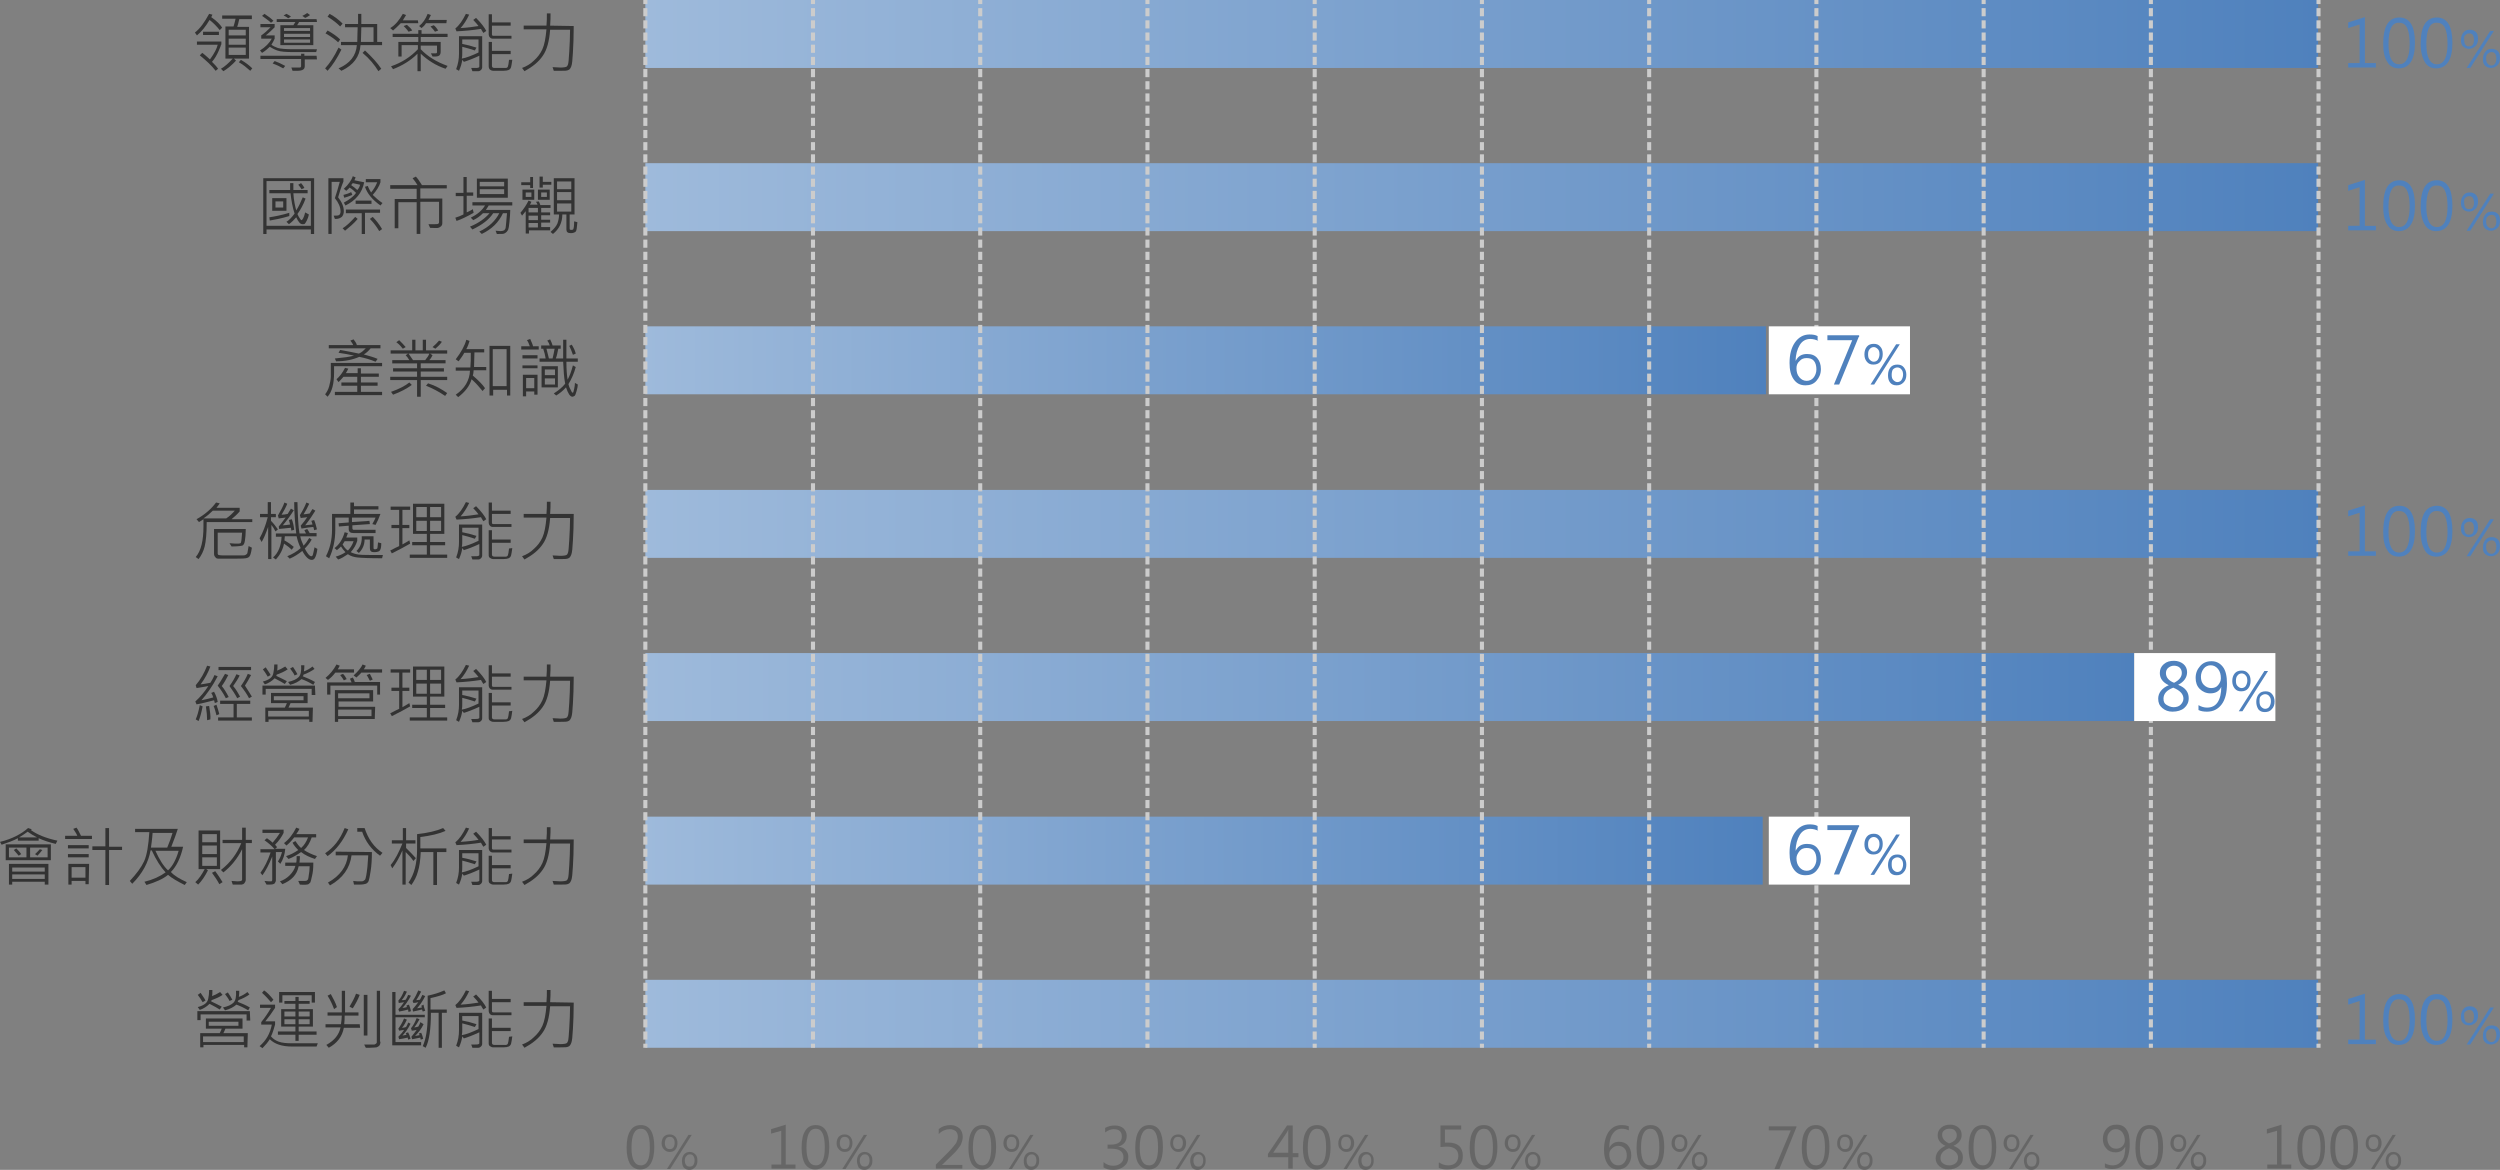 <?xml version="1.0" encoding="utf-8"?>
<!-- Generator: Adobe Illustrator 27.0.0, SVG Export Plug-In . SVG Version: 6.00 Build 0)  -->
<svg version="1.1" id="圖層_1" xmlns="http://www.w3.org/2000/svg" xmlns:xlink="http://www.w3.org/1999/xlink" x="0px" y="0px"
	 viewBox="0 0 614.4 287.5" style="enable-background:new 0 0 614.4 287.5;" xml:space="preserve">
<rect x="0" y="0" width="614.4" height="287.5" fill="#808080" stroke="none"/>
<style type="text/css">
	.st0{fill:url(#SVGID_1_);}
	.st1{fill:url(#SVGID_00000040576039951422895050000001454600473081622158_);}
	.st2{fill:url(#SVGID_00000088822085617146016830000007284239231903780519_);}
	.st3{fill:url(#SVGID_00000000205843213937344160000011811337130627381890_);}
	.st4{fill:url(#SVGID_00000036953848454730607140000003544547286858236581_);}
	.st5{fill:url(#SVGID_00000183942326254117190780000016644096749855191951_);}
	.st6{fill:url(#SVGID_00000080208076990939919790000000951493560230837144_);}
	.st7{fill:#333333;}
	.st8{fill:#4F81BD;}
	.st9{fill:none;stroke:#CCCCCC;stroke-miterlimit:10;}
	.st10{fill:none;stroke:#CCCCCC;stroke-miterlimit:10;stroke-dasharray:1.996,0.998;}
	.st11{fill:#666666;}
	.st12{fill:#FFFFFF;}
</style>
<g>
	
		<linearGradient id="SVGID_1_" gradientUnits="userSpaceOnUse" x1="158.6" y1="248.54" x2="569.7" y2="248.54" gradientTransform="matrix(1 0 0 -1 0 256.89)">
		<stop  offset="0" style="stop-color:#9EBADB"/>
		<stop  offset="1" style="stop-color:#4F81BD"/>
	</linearGradient>
	<rect x="158.6" class="st0" width="411.1" height="16.7"/>
	
		<linearGradient id="SVGID_00000104667838433056936310000009098240364597955466_" gradientUnits="userSpaceOnUse" x1="158.6" y1="208.44" x2="569.7" y2="208.44" gradientTransform="matrix(1 0 0 -1 0 256.89)">
		<stop  offset="0" style="stop-color:#9EBADB"/>
		<stop  offset="1" style="stop-color:#4F81BD"/>
	</linearGradient>
	
		<rect x="158.6" y="40.1" style="fill:url(#SVGID_00000104667838433056936310000009098240364597955466_);" width="411.1" height="16.7"/>
	
		<linearGradient id="SVGID_00000124847501391676457490000010595404403011751852_" gradientUnits="userSpaceOnUse" x1="158.6" y1="168.34" x2="434" y2="168.34" gradientTransform="matrix(1 0 0 -1 0 256.89)">
		<stop  offset="0" style="stop-color:#9EBADB"/>
		<stop  offset="1" style="stop-color:#4F81BD"/>
	</linearGradient>
	
		<rect x="158.6" y="80.2" style="fill:url(#SVGID_00000124847501391676457490000010595404403011751852_);" width="275.4" height="16.7"/>
	
		<linearGradient id="SVGID_00000085223164427560697720000007868595878405534651_" gradientUnits="userSpaceOnUse" x1="158.6" y1="128.14" x2="569.7" y2="128.14" gradientTransform="matrix(1 0 0 -1 0 256.89)">
		<stop  offset="0" style="stop-color:#9EBADB"/>
		<stop  offset="1" style="stop-color:#4F81BD"/>
	</linearGradient>
	
		<rect x="158.6" y="120.4" style="fill:url(#SVGID_00000085223164427560697720000007868595878405534651_);" width="411.1" height="16.7"/>
	
		<linearGradient id="SVGID_00000065767462332434449820000014922986132771672509_" gradientUnits="userSpaceOnUse" x1="158.6" y1="88.04" x2="524.5" y2="88.04" gradientTransform="matrix(1 0 0 -1 0 256.89)">
		<stop  offset="0" style="stop-color:#9EBADB"/>
		<stop  offset="1" style="stop-color:#4F81BD"/>
	</linearGradient>
	
		<rect x="158.6" y="160.5" style="fill:url(#SVGID_00000065767462332434449820000014922986132771672509_);" width="365.9" height="16.7"/>
	
		<linearGradient id="SVGID_00000140707709481865331960000016637169038269871498_" gradientUnits="userSpaceOnUse" x1="158.6" y1="47.84" x2="433.2" y2="47.84" gradientTransform="matrix(1 0 0 -1 0 256.89)">
		<stop  offset="0" style="stop-color:#9EBADB"/>
		<stop  offset="1" style="stop-color:#4F81BD"/>
	</linearGradient>
	
		<rect x="158.6" y="200.7" style="fill:url(#SVGID_00000140707709481865331960000016637169038269871498_);" width="274.6" height="16.7"/>
	
		<linearGradient id="SVGID_00000117635989333644635820000012489952188926859402_" gradientUnits="userSpaceOnUse" x1="158.6" y1="7.74" x2="569.7" y2="7.74" gradientTransform="matrix(1 0 0 -1 0 256.89)">
		<stop  offset="0" style="stop-color:#9EBADB"/>
		<stop  offset="1" style="stop-color:#4F81BD"/>
	</linearGradient>
	
		<rect x="158.6" y="240.8" style="fill:url(#SVGID_00000117635989333644635820000012489952188926859402_);" width="411.1" height="16.7"/>
	<g>
		<path class="st7" d="M54.6,6.8L54,7.4c-0.7-0.9-1.6-1.8-2.5-2.5c-1,1.7-2,2.9-3.1,3.8L47.9,8c1.3-1,2.4-2.6,3.5-4.6l0.8,0.2
			c-0.1,0.3-0.2,0.5-0.3,0.6C53.2,5.1,54.1,6,54.6,6.8z M54.3,11c0,0.2-0.2,0.7-0.6,1.6c-0.4,0.9-0.9,1.8-1.6,2.6
			c0.6,0.6,1.1,1.1,1.5,1.7L53,17.4c-1-1.3-2.3-2.5-3.9-3.8l0.6-0.6c0.6,0.4,1.2,1,1.9,1.6c1.1-1.5,1.7-2.7,1.9-3.6h-5.1v-0.8h6V11
			H54.3z M53.8,8.6h-3.9V7.8h3.9V8.6z M61.9,4.7h-3.1c-0.2,1-0.4,1.6-0.5,1.9h2.9v7.8h-3.7l0.5,0.5c-1,1.1-2.1,2-3.1,2.6l-0.6-0.6
			c0.9-0.5,1.9-1.4,2.9-2.5h-1.8V6.5h2c0.2-0.7,0.4-1.4,0.5-1.9h-3.3V3.8h7.3V4.7z M60.4,8.7V7.3h-4.2v1.4H60.4z M60.4,11V9.5h-4.2
			V11H60.4z M60.4,13.5v-1.8h-4.2v1.8H60.4z M62,16.8l-0.5,0.6c-0.8-0.7-1.7-1.5-2.8-2.1l0.5-0.6C60.4,15.4,61.3,16.1,62,16.8z"/>
		<path class="st7" d="M77.9,12.1l-0.2,0.7H72c-1.8,0-3.1-0.1-3.9-0.4c-0.8-0.3-1.3-0.6-1.8-0.9c-0.5,0.5-1.1,1-1.9,1.5l-0.5-0.6
			c1.3-0.8,2.3-1.8,2.9-2.9h-2.6V8.7c0.9-0.6,1.6-1.3,2.3-2H64V5.9h3.5v0.8c-0.7,0.7-1.4,1.4-2.2,2h2.2v0.8c-0.2,0.5-0.5,1-0.8,1.5
			c0.4,0.3,1,0.6,1.6,0.8c0.7,0.2,2,0.3,3.9,0.3H77.9z M77.9,14.6h-3v1.6c0,0.4-0.1,0.7-0.4,0.9s-0.8,0.3-1.5,0.3h-1.1l-0.3-0.8
			c1.1,0,1.7,0,2,0s0.4-0.1,0.4-0.4v-1.7H64v-0.8h10v-0.5h0.8v0.5h3L77.9,14.6L77.9,14.6z M67.2,5.1l-0.6,0.5
			C66,5,65.2,4.5,64.4,3.9L65,3.4C65.9,4,66.6,4.5,67.2,5.1z M70.1,16.2l-0.5,0.6c-0.7-0.4-1.5-0.8-2.6-1.2l0.5-0.6
			C68.3,15.3,69.2,15.7,70.1,16.2z M77.9,5.4h-4.4c-0.2,0.4-0.4,0.7-0.5,0.8h4v4.9h-8.1V6.2h3.2c0.2-0.3,0.4-0.6,0.5-0.8H68V4.7h9.8
			L77.9,5.4L77.9,5.4z M71.5,4.1l-0.7,0.4c-0.3-0.3-0.7-0.5-1.1-0.7l0.7-0.4C70.8,3.6,71.2,3.8,71.5,4.1z M76.2,7.6V6.9h-6.4v0.7
			H76.2z M76.2,9.1V8.3h-6.4v0.8H76.2z M76.2,10.5V9.7h-6.4v0.8H76.2z M76.2,3.7c-0.3,0.2-0.7,0.5-1.2,0.7l-0.7-0.5
			c0.4-0.2,0.8-0.4,1.2-0.7L76.2,3.7z"/>
		<path class="st7" d="M83.6,9.7l-0.5,0.7C82.5,9.8,81.4,9,80,8.2l0.5-0.7C81.8,8.2,82.9,9,83.6,9.7z M83.9,12.2
			c-1.1,2.2-2.2,3.9-3.4,5.2l-0.6-0.6c1.2-1.3,2.3-3,3.3-5.1L83.9,12.2z M84.2,5.8l-0.6,0.7c-0.8-0.8-1.8-1.6-3.1-2.4L81,3.4
			C82.3,4.1,83.3,4.9,84.2,5.8z M93.8,11.1h-5.2c-0.2,2.8-1.7,4.9-4.7,6.3l-0.7-0.6c2.8-1.2,4.3-3.1,4.5-5.7h-3.9v-0.8h4
			c0-1.6,0.1-2.8,0.1-3.6h-3.1V5.9H88c0-0.9,0-1.8,0-2.5h0.8c0,1.2,0,2,0,2.5h3.9v4.4h1.2v0.8H93.8z M91.8,10.3V6.7h-3l-0.1,3.6
			H91.8z M93.7,16.9L93,17.5c-1-1.6-2.2-3.1-3.9-4.5l0.6-0.6C91.4,14,92.8,15.5,93.7,16.9z"/>
		<path class="st7" d="M102.8,5.7h-4.3c-0.8,0.8-1.4,1.4-1.9,1.8l-0.7-0.6C97.1,6.2,98.1,5,99,3.4l0.8,0.3C99.7,3.9,99.4,4.3,99,5
			h3.7L102.8,5.7L102.8,5.7z M110,16.2l-0.5,0.7c-2.4-0.8-4.4-2.1-6.1-3.7v4.3h-0.8v-4.3c-1.7,1.7-3.7,2.9-6,3.8l-0.5-0.7
			c2.6-0.9,4.8-2.3,6.6-4.2v-1h-4v2.8h-0.8v-3.6h4.9V9.1h-6.3V8.3h6.3V7.4h0.8v0.9h6.4v0.8h-6.6v1.2h4.9v2.4c0,0.4-0.1,0.7-0.3,0.9
			s-0.6,0.3-1.2,0.3c-0.2,0-0.3,0-0.5,0l-0.4-0.8c0.5,0,0.8,0,1.2,0c0.2,0,0.3-0.1,0.3-0.3v-1.6h-4v0.9
			C105,13.8,107.2,15.2,110,16.2z M101.3,7.5l-0.9,0.3c-0.4-0.6-0.8-1-1.2-1.4l0.8-0.3C100.7,6.7,101.1,7.1,101.3,7.5z M109.7,5.7
			h-5c-0.3,0.5-0.7,0.9-1.1,1.2L103,6.4c0.9-0.7,1.6-1.7,2.1-3l0.8,0.3c-0.2,0.4-0.4,0.8-0.6,1.2h4.5L109.7,5.7L109.7,5.7z
			 M107.7,7.5l-0.8,0.3c-0.2-0.3-0.5-0.7-1.1-1.3l0.8-0.3C107,6.5,107.4,7,107.7,7.5z"/>
		<path class="st7" d="M119.5,7.6l-0.7,0.5c-0.2-0.3-0.4-0.6-0.6-1c-1.9,0.3-3.9,0.5-6,0.6L111.9,7c1-0.8,1.8-2,2.6-3.6l0.8,0.2
			c-0.6,1.3-1.3,2.4-2.1,3.3c1.7-0.1,3.1-0.3,4.4-0.5c-0.3-0.4-0.7-0.9-1.3-1.5l0.7-0.5C118.3,5.7,119.1,6.8,119.5,7.6z M118.5,16.5
			c0,0.3-0.1,0.5-0.3,0.7s-0.4,0.3-0.6,0.3c-0.2,0-0.7,0-1.5,0l-0.3-0.8c0.3,0,0.5,0,0.8,0c0.5,0,0.8,0,1-0.1c0.1,0,0.2-0.1,0.2-0.3
			v-2.6c-1.5,0.7-2.8,1.2-3.8,1.5l-0.4-0.5c-0.1,0.9-0.4,1.8-0.8,2.7l-0.7-0.4c0.5-1.3,0.7-2.5,0.7-3.8V8.9h5.7L118.5,16.5
			L118.5,16.5z M117.6,12.9V9.7h-4v1.1c1.1,0.2,2.3,0.5,3.5,0.9l-0.4,0.7c-1.2-0.4-2.3-0.7-3.1-0.9v1.6c0,0.4,0,0.9-0.1,1.3
			C114.6,14.2,115.9,13.7,117.6,12.9z M125.9,14.7c-0.1,0.8-0.2,1.4-0.3,1.8s-0.4,0.6-0.6,0.7c-0.2,0.1-0.7,0.2-1.3,0.2h-2.4
			c-0.4,0-0.6-0.1-0.9-0.3c-0.2-0.2-0.3-0.5-0.3-0.8v-6h0.8v2.2h4.6v0.8h-4.6v2.9c0,0.3,0.2,0.5,0.6,0.5c1.6,0,2.6,0,2.8,0
			s0.4-0.1,0.5-0.3s0.2-0.8,0.3-1.7H125.9z M125.8,9.5h-4.7c-0.3,0-0.5-0.1-0.7-0.3s-0.3-0.5-0.3-0.7v-5h0.8v2h4.6v0.8h-4.6v2.1
			c0,0.3,0.1,0.4,0.4,0.4h4.4v0.7H125.8z"/>
		<path class="st7" d="M141,6.4c0,2.6-0.1,4.7-0.2,6.5c-0.1,1.8-0.2,2.9-0.4,3.4c-0.2,0.5-0.4,0.8-0.7,0.9c-0.3,0.2-1,0.2-2,0.2
			c-0.4,0-1,0-1.6,0l-0.3-0.9c0.7,0,1.4,0.1,1.9,0.1c0.8,0,1.3-0.1,1.5-0.2c0.2-0.1,0.3-0.3,0.4-0.6c0.1-0.3,0.2-1.3,0.3-3.1
			s0.2-3.6,0.2-5.4h-4.9c-0.2,2.8-0.8,5-1.8,6.4c-1,1.5-2.5,2.7-4.5,3.8l-0.6-0.8c1.1-0.4,2.1-1,2.9-1.8c0.9-0.8,1.6-1.7,2.1-2.8
			s0.8-2.7,1-4.9h-5.6V6.3h5.6c0.1-1,0.1-2,0.1-3h0.9c0,0.8,0,1.8-0.1,3L141,6.4L141,6.4z"/>
		<path class="st7" d="M77.2,57.5h-0.8v-1.1H65.5v1.1h-0.8V43.8h12.5C77.2,43.8,77.2,57.5,77.2,57.5z M76.4,55.5v-11H65.5v11H76.4z
			 M71.1,53.1c-2,0.6-3.6,0.9-4.8,1.1l-0.1-0.8c1.3-0.2,2.9-0.5,4.9-1.1V53.1z M75.9,52.7c-0.1,0.6-0.3,1.1-0.5,1.5S75,54.9,74.9,55
			c-0.1,0.1-0.3,0.1-0.6,0.1c-0.5,0-1-0.6-1.5-1.7c-0.5,0.6-1.1,1.2-1.8,1.7l-0.6-0.6c0.7-0.4,1.3-1.1,2-2c-0.5-1.5-0.8-3.2-1-5
			h-5.2v-0.8h5.1c0-0.5,0-1.1,0-1.7h0.8c0,0.5,0,1,0,1.7h3.5v0.8h-3.5c0.1,1.7,0.4,3.1,0.7,4.2c0.6-0.9,1.1-2,1.6-3.2l0.7,0.3
			c-0.5,1.4-1.2,2.7-2,3.8c0.2,0.5,0.4,0.8,0.6,1.1c0.2,0.3,0.3,0.4,0.4,0.4c0.2,0,0.6-0.6,0.9-1.9L75.9,52.7z M70.4,51.8h-3.5v-3.1
			h3.5V51.8z M69.6,51v-1.5h-1.9V51H69.6z M74.8,46.2l-0.7,0.3c-0.2-0.4-0.5-0.7-0.8-1.1L74,45C74.3,45.4,74.6,45.7,74.8,46.2z"/>
		<path class="st7" d="M83.1,48.5c0.9,1.1,1.4,2.3,1.4,3.4c0,0.6-0.2,1.1-0.5,1.4c-0.4,0.3-0.8,0.5-1.4,0.5c-0.1,0-0.2,0-0.3,0
			L82,53c0.7,0,1.2,0,1.4-0.2c0.2-0.2,0.3-0.5,0.3-0.8c0-1.1-0.5-2.2-1.4-3.3c0.4-1.2,0.8-2.5,1.2-4h-2v12.8h-0.8V43.8h3.7v0.8
			C83.8,46.1,83.4,47.4,83.1,48.5z M87.9,53.8c-0.9,1.1-2,2-3.1,2.9l-0.6-0.6c1-0.6,2-1.6,3.1-2.8L87.9,53.8z M84.6,48.6l-0.2-0.7
			c0.8-0.2,1.4-0.4,1.9-0.7l0.3,0.7C86.3,48,85.7,48.3,84.6,48.6z M89.5,44.8c-0.5,2.6-2.1,4.5-4.6,5.7l-0.4-0.7
			c1.3-0.7,2.4-1.5,3-2.4c-0.4-0.4-0.9-0.9-1.6-1.3c-0.2,0.3-0.5,0.5-0.8,0.8l-0.6-0.5c1.1-1,1.9-2.1,2.2-3.1l0.7,0.3l-0.3,0.7
			L89.5,44.8z M93.4,52.3h-3.7v5.2h-0.8v-5.1H85v-0.9h8.4V52.3z M88.5,45.4L86.7,45c-0.2,0.2-0.3,0.4-0.4,0.5
			c0.6,0.4,1.1,0.8,1.5,1.2C88.2,46.3,88.4,45.8,88.5,45.4z M91.3,50.1h-3.9v-0.8h3.9V50.1z M94,49.9l-0.5,0.6c-2-1.4-3.3-3-3.8-4.6
			l0.7-0.2c0.2,0.6,0.5,1.1,0.8,1.6c0.6-0.7,1.1-1.5,1.5-2.5h-2.8V44h3.6v0.8c-0.3,1-1,2.1-1.9,3.1C92.3,48.6,93.1,49.3,94,49.9z
			 M93.9,56.3l-0.7,0.5c-0.6-1-1.3-2-2.3-3l0.7-0.5C92.4,54.1,93.2,55.1,93.9,56.3z"/>
		<path class="st7" d="M109.8,46.3h-6.5v2.5h5.4v6c0,0.4-0.1,0.6-0.3,0.8c-0.2,0.2-0.4,0.3-0.7,0.4s-1,0-2,0l-0.4-0.9
			c0.4,0,0.8,0,1.1,0c0.7,0,1.1,0,1.3-0.1c0.1-0.1,0.2-0.2,0.2-0.4v-5h-4.6v7.9h-0.9v-7.8h-4.5v6.4H97v-7.2h5.4v-2.5h-6.5v-0.9h6.7
			c-0.3-0.5-0.7-1.1-1.2-1.7l0.8-0.4c0.4,0.4,0.9,1.1,1.5,2.1h6.1L109.8,46.3L109.8,46.3z"/>
		<path class="st7" d="M116.4,52.3c-1.6,0.9-3,1.6-4.2,2l-0.3-0.8c0.7-0.2,1.4-0.5,2-0.8v-4.5H112v-0.8h1.9v-3.9h0.8v3.8h1.6v0.8
			h-1.6v4.1c0.6-0.3,1.1-0.5,1.5-0.8L116.4,52.3z M125.9,50.5h-5.8c-0.2,0.3-0.4,0.7-0.7,1.1h6c0,0.9-0.1,1.9-0.2,3
			c-0.1,1-0.2,1.6-0.3,1.8c-0.1,0.2-0.2,0.4-0.4,0.6s-0.4,0.3-0.6,0.4c-0.2,0.1-0.7,0.1-1.3,0.1c-0.2,0-0.3,0-0.5,0l-0.3-0.8
			c0.4,0,0.8,0.1,1.2,0.1s0.7-0.1,0.9-0.2c0.1-0.1,0.2-0.2,0.3-0.4c0.1-0.2,0.1-0.7,0.2-1.5c0.1-0.8,0.1-1.6,0.2-2.3h-1
			c-1,2.2-2.7,3.9-5.2,5.1l-0.6-0.6c2.4-1.1,4-2.7,4.9-4.5h-1.5c-1,1.6-2.8,2.9-5.1,4l-0.6-0.7c2.2-0.9,3.8-2.1,4.8-3.3h-1.6
			c-0.7,0.7-1.5,1.3-2.4,1.7l-0.6-0.6c1.6-0.8,2.8-1.8,3.5-3h-3.1v-0.8h9.8L125.9,50.5L125.9,50.5z M124.8,48.6h-7.6v-4.7h7.6V48.6z
			 M123.9,45.8v-1.1h-6v1.1H123.9z M123.9,47.8v-1.3h-6v1.2h6V47.8z"/>
		<path class="st7" d="M135.4,51.1H133v1.1h2.2v0.7H133V54h2.2v0.7H133v1.1h2.2v0.8H130v0.8h-0.8v-5.5c-0.3,0.4-0.6,0.7-0.9,1.1
			l-0.4-0.7c0.7-0.8,1.4-1.8,2-3l0.7,0.3c-0.1,0.2-0.2,0.5-0.4,0.7h1.9c-0.1-0.3-0.2-0.5-0.4-0.7l0.7-0.1c0.1,0.2,0.3,0.5,0.4,0.9
			h2.5v0.7H135.4z M131,46.2h-0.7v-0.7h-2.2v-0.7h2.2v-1.3h0.7V46.2z M131.4,49.1h-3v-2.5h2.9v2.5H131.4z M130.6,48.4v-1.1h-1.4v1.1
			H130.6z M132.2,52.2v-1.1h-2.3v1.1H132.2z M132.2,54.1V53h-2.3v1.1H132.2z M132.2,55.9v-1.1h-2.3v1.1H132.2z M135.1,49.1h-2.9
			v-2.5h2.9V49.1z M135.5,45.4h-2.1v0.7h-0.8v-2.7h0.8v1.3h2.1V45.4z M134.4,48.4v-1.1H133v1.1H134.4z M141.9,54.6
			c-0.1,1.3-0.2,2.1-0.4,2.3c-0.2,0.2-0.6,0.4-1.2,0.4c-0.8,0-1.1-0.3-1.1-0.9v-3.7h-1c0,2-0.8,3.6-2.3,4.8l-0.6-0.5
			c0.9-0.8,1.4-1.4,1.7-2.1c0.2-0.6,0.4-1.4,0.4-2.2h-1.3v-8.9h5.1v8.9H140v3.5c0,0.2,0.1,0.3,0.4,0.3s0.5-0.1,0.5-0.2
			c0.1-0.2,0.2-0.8,0.2-1.9L141.9,54.6z M140.4,46.5v-1.9h-3.5v1.9H140.4z M140.4,49.2v-2h-3.5v2H140.4z M140.4,52v-2h-3.5v2H140.4z
			"/>
		<path class="st7" d="M93.9,90H82.1v1.6c0,2.7-0.5,4.7-1.6,5.9l-0.6-0.6c0.4-0.5,0.8-1.2,1-2s0.4-1.6,0.4-2.3v-3.4h12.6V90z
			 M93.5,85.6h-2.4c-0.5,0.6-1.1,1.2-1.7,1.5c1.4,0.4,2.5,0.7,3.4,1.1l-0.5,0.7c-1.2-0.5-2.5-0.9-4-1.2c-1.6,0.7-3.5,1.1-5.7,1.1
			l-0.3-0.7c2.1-0.2,3.6-0.4,4.7-0.7c-1.2-0.3-2.5-0.5-3.8-0.7l0.4-0.7c1.7,0.3,3.2,0.6,4.6,0.9c0.7-0.3,1.2-0.8,1.7-1.3h-9.1v-0.8
			h6c-0.1-0.3-0.4-0.7-0.7-1.1l0.8-0.3c0.4,0.5,0.7,1,0.8,1.4h5.8V85.6z M93.8,97.1H82.3v-0.8h5.5v-1.5h-3.9V94h3.9v-1.4h-3.4
			c-0.4,0.5-0.8,0.9-1.2,1.3l-0.5-0.7c0.8-0.7,1.5-1.6,2.1-2.8l0.8,0.2c-0.2,0.4-0.4,0.8-0.6,1.1h2.9v-1.2h0.8v1.3h4.4v0.8h-4.4V94
			h4.1v0.8h-4.1v1.5h5.2v0.8H93.8z"/>
		<path class="st7" d="M109.9,93.4h-6.5v4.1h-0.9v-4.1h-6.6v-0.8h6.6v-1.3h-5.9v-0.8h5.9v-1.2h-6.1v-0.8h4.2
			c-0.3-0.5-0.6-0.9-0.9-1.2l0.6-0.4H96v-0.8h5.3v-2.6h0.8v2.6h1.8v-2.6h0.8v2.6h5.2v0.8h-4.2l0.6,0.4c-0.2,0.4-0.4,0.8-0.8,1.2h4
			v0.8h-6.1v1.2h5.7v0.8h-5.7v1.3h6.5V93.4z M101.2,94.6c-1.2,0.9-2.7,1.7-4.6,2.4l-0.5-0.7c2-0.7,3.5-1.5,4.5-2.3L101.2,94.6z
			 M99.7,85.3L99,85.7c-0.4-0.5-0.9-1.1-1.6-1.6l0.7-0.5C98.7,84.2,99.3,84.8,99.7,85.3z M105.5,86.9h-5.1c0.5,0.7,0.8,1.2,1.1,1.6
			h3C105,87.9,105.4,87.3,105.5,86.9z M109.9,96.6l-0.5,0.7c-1.6-1.1-3.2-1.9-4.7-2.5l0.5-0.6C107.1,94.8,108.6,95.7,109.9,96.6z
			 M108.6,84c-0.4,0.6-1,1.2-1.6,1.7l-0.7-0.4c0.7-0.6,1.2-1.1,1.6-1.6L108.6,84z"/>
		<path class="st7" d="M119.4,91h-3c0,0.5-0.1,0.9-0.2,1.3c1.4,1.2,2.4,2.2,3,3.1l-0.6,0.7c-0.8-1-1.7-2-2.7-2.9
			c-0.5,1.7-1.6,3.1-3.3,4.4L112,97c2.2-1.5,3.4-3.5,3.5-5.9H112v-0.8h3.6c0.1-1,0.1-2.2,0.1-3.6h-1.6c-0.3,0.6-0.8,1.3-1.4,2.1
			l-0.7-0.5c1.3-1.7,2.2-3.3,2.6-4.8l0.8,0.3c-0.2,0.6-0.4,1.3-0.8,2h4.4v0.8h-2.4l-0.1,3.6h3V91H119.4z M125.4,97.2h-0.8v-1.4h-3.4
			v1.4h-0.9V85h5.1L125.4,97.2L125.4,97.2z M124.5,94.9v-9.1h-3.4v9.1H124.5z"/>
		<path class="st7" d="M132.4,85.9h-4.3v-0.8h2.1c-0.2-0.6-0.4-1.1-0.7-1.5l0.8-0.3c0.3,0.7,0.6,1.3,0.7,1.8h1.4V85.9z M132.1,88.1
			h-3.7v-0.8h3.7V88.1z M132.1,90.5h-3.7v-0.7h3.7V90.5z M132.1,97h-0.8v-0.8h-2v1.2h-0.8v-5.3h3.6V97z M131.3,95.4v-2.5h-2v2.5
			H131.3z M142,94.5c0,0.4-0.1,0.9-0.3,1.6c-0.2,0.7-0.3,1-0.5,1.2c-0.2,0.1-0.4,0.2-0.5,0.2c-0.6,0-1.1-0.8-1.6-2.3
			c-0.8,0.9-1.6,1.5-2.4,2l-0.6-0.5c1.2-0.8,2.1-1.5,2.8-2.4c-0.3-1.5-0.4-3.2-0.5-5.4h-5.8v-0.8h1.5c-0.1-0.7-0.3-1.5-0.6-2.4H133
			v-0.8h2.1c-0.1-0.4-0.3-0.8-0.6-1.2l0.7-0.3c0.3,0.6,0.5,1.1,0.6,1.5h2v0.8h-0.6c-0.2,0.9-0.3,1.7-0.6,2.4h1.8c0-1.9,0-3.4,0-4.6
			h0.8c0,1.7,0,3.3,0,4.6h2.8v0.8h-2.8c0,1.8,0.1,3.3,0.3,4.4c0.5-0.9,0.9-2,1.3-3.5l0.7,0.4c-0.4,1.5-1,2.9-1.8,4.2
			c0.1,0.4,0.2,0.8,0.5,1.3c0.2,0.5,0.4,0.8,0.5,0.8s0.1,0,0.2-0.1c0-0.1,0.1-0.3,0.2-0.8c0.1-0.5,0.2-1,0.2-1.5L142,94.5z
			 M137.1,95.2h-4V90h4V95.2z M136.4,92.2v-1.4h-2.5v1.4H136.4z M136.4,94.5V93h-2.5v1.5H136.4z M136.3,85.7h-2
			c0.2,0.8,0.4,1.6,0.6,2.4h0.9C136,87.2,136.2,86.4,136.3,85.7z M141.5,86.9l-0.7,0.3c-0.3-0.9-0.6-1.6-0.9-2.2l0.6-0.3
			C140.9,85.3,141.3,86.1,141.5,86.9z"/>
		<path class="st7" d="M61.9,128.3H50.8c0,2.8-0.2,4.8-0.5,6s-0.8,2.2-1.5,3.1l-0.7-0.5c1.3-1.5,1.9-4,1.9-7.5c0-0.6,0-1.1,0-1.8
			c-0.3,0.2-0.7,0.5-1.1,0.7l-0.6-0.7c2-1.1,3.6-2.5,4.8-4.1l0.9,0.2c-0.2,0.3-0.4,0.6-0.8,1.1h5.7v0.9c-0.7,0.8-1.4,1.4-2,1.9H62
			v0.7H61.9z M57.7,125.5h-5.4c-0.7,0.7-1.4,1.3-2.3,1.9h5.6C56.5,126.8,57.1,126.2,57.7,125.5z M61.9,134.6
			c-0.1,0.7-0.2,1.3-0.4,1.8c-0.2,0.5-0.5,0.7-1.1,0.8s-1.9,0.1-4,0.1c-1.4,0-2.3,0-2.7,0c-0.4,0-0.6-0.1-0.8-0.4
			c-0.2-0.2-0.3-0.5-0.3-0.7V130h7.8c0,1.2-0.1,2.1-0.2,2.8s-0.3,1.2-0.7,1.3c-0.4,0.1-1.3,0.2-2.6,0.2l-0.5-0.8
			c0.5,0,1,0.1,1.4,0.1c0.7,0,1.1,0,1.3-0.1s0.3-1,0.4-2.6h-6v5.1c0,0.2,0.1,0.4,0.3,0.4c0.2,0.1,1.1,0.1,2.7,0.1c0.8,0,1.6,0,2.4,0
			s1.3,0,1.4-0.1s0.2-0.1,0.3-0.2s0.2-0.2,0.2-0.3s0.1-0.7,0.3-1.7L61.9,134.6z"/>
		<path class="st7" d="M68.3,130.1l-0.6,0.5c-0.3-0.6-0.6-1.1-1-1.6v8.4h-0.8v-7.9c-0.6,1.7-1.1,2.9-1.6,3.7l-0.5-0.9
			c0.8-1.4,1.5-3.2,2-5.2h-1.9v-0.8h1.9v-2.9h0.8v2.9h1.2v0.8h-1.2v0.9C67.3,128.7,67.8,129.4,68.3,130.1z M78,134.9
			c-0.1,0.9-0.3,1.6-0.5,2c-0.2,0.5-0.5,0.7-0.9,0.7c-0.7,0-1.5-0.7-2.3-2.2c-0.9,0.7-1.9,1.4-3.1,1.9l-0.6-0.6
			c1.2-0.5,2.3-1.1,3.3-2c-0.5-1-0.8-2-1-2.9H70l-0.1,1c0.9,0.5,1.6,1,2.3,1.6l-0.5,0.7c-0.4-0.4-1-0.9-1.9-1.5
			c-0.3,1.5-1,2.8-2,3.9l-0.7-0.5c1.3-1.1,2-2.9,2.1-5.1h-1.4v-0.8h5c-0.3-2.6-0.5-5.1-0.5-7.7h0.8c0.1,3.5,0.2,6,0.5,7.7h1.6
			c0-0.1-0.2-0.3-0.4-0.8l0.7-0.3c0.2,0.3,0.4,0.6,0.6,1h1.7v0.8h-4c0.1,0.7,0.4,1.4,0.8,2.3c0.5-0.5,1-1.2,1.4-1.9l0.6,0.4
			c-0.5,0.9-1.1,1.6-1.7,2.2c0.2,0.4,0.5,0.9,0.8,1.3s0.6,0.6,0.8,0.6c0.2,0,0.3-0.1,0.4-0.4c0.1-0.3,0.2-0.9,0.4-1.8L78,134.9z
			 M72.3,130.2l-0.7,0.2c0-0.2-0.1-0.4-0.1-0.7c-1.1,0.1-2.1,0.2-2.9,0.3l-0.1-0.6c0.7-0.8,1.2-1.6,1.7-2.2l-1.7,0.2l-0.2-0.7
			c0.7-1.2,1.3-2.3,1.6-3.2l0.7,0.3c-0.3,0.8-0.8,1.7-1.4,2.7c0.5,0,1-0.1,1.5-0.2c0.2-0.3,0.5-0.8,0.8-1.3l0.7,0.4
			c-0.8,1.3-1.7,2.5-2.7,3.7c0.5,0,1.1-0.1,1.8-0.2c-0.1-0.4-0.2-0.7-0.3-1.1l0.7-0.2C72,128.3,72.2,129.2,72.3,130.2z M77.9,130.1
			l-0.7,0.2c0-0.2-0.1-0.4-0.2-0.8c-0.9,0.1-1.8,0.2-2.9,0.4l-0.2-0.7c0.7-0.8,1.2-1.5,1.6-2.1c-0.4,0.1-1,0.1-1.6,0.2l-0.2-0.7
			c0.7-1.1,1.2-2.1,1.6-3.1l0.7,0.3c-0.4,0.9-0.9,1.8-1.4,2.6c0.3,0,0.8-0.1,1.5-0.2c0.2-0.3,0.4-0.7,0.7-1.1l0.7,0.4
			c-0.6,1-1.4,2.2-2.5,3.6l1.8-0.2c-0.1-0.4-0.2-0.7-0.3-0.9l0.7-0.2C77.5,128.5,77.7,129.3,77.9,130.1z"/>
		<path class="st7" d="M93.5,126.3c-0.4,1.1-0.8,2-1.2,2.7l-0.8-0.2c0.4-0.7,0.7-1.3,0.8-1.6h-5.8v1.1l4.3-0.3l0.1,0.8l-4.3,0.3v0.7
			c0,0.1,0,0.2,0.1,0.3s0.1,0.1,0.2,0.1h5.4v0.8h-5.5c-0.7,0-1.1-0.3-1.1-1v-0.8l-2.4,0.2l-0.1-0.8l2.5-0.2v-1.2h-3.3v3
			c0,2.5-0.5,4.9-1.5,7l-0.8-0.5c1-1.9,1.5-4.1,1.5-6.5v-3.9h4.5v-2.8H87v0.9h6v0.8h-6v1.1L93.5,126.3L93.5,126.3z M94.1,136.4
			l-0.2,0.8c-3.2,0-5.3-0.1-6.1-0.2c-0.8-0.1-1.6-0.3-2.3-0.8c-0.9,0.6-1.7,1.1-2.4,1.3l-0.6-0.7c1-0.3,1.7-0.6,2.4-1.1
			c-0.4-0.4-0.8-0.9-1.1-1.4c-0.3,0.3-0.6,0.6-1,0.9l-0.6-0.5c1.1-0.8,2-2.1,2.5-3.9l0.8,0.2c-0.1,0.4-0.3,0.8-0.4,1.1h2.7v0.8
			c-0.3,1-0.8,1.9-1.6,2.8c0.6,0.3,1.3,0.5,2,0.6C89,136.4,90.9,136.4,94.1,136.4z M86.9,133h-2.2c0,0.1-0.2,0.3-0.5,0.8
			c0.4,0.7,0.8,1.2,1.3,1.5C86.1,134.7,86.6,133.9,86.9,133z M93.7,133.5c0,0.8-0.1,1.3-0.2,1.5s-0.2,0.4-0.4,0.5
			c-0.2,0.1-0.6,0.2-1.2,0.2c-0.7,0-1-0.3-1-1v-2.1h-1.3c0,1.3-0.5,2.4-1.4,3.3l-0.6-0.5c0.9-0.8,1.4-2.1,1.3-3.6h2.9v2.9
			c0,0.2,0.1,0.3,0.4,0.3c0.2,0,0.4-0.1,0.5-0.2c0.1-0.1,0.1-0.6,0.2-1.5L93.7,133.5z"/>
		<path class="st7" d="M100.8,133.6c-1.2,0.7-2.7,1.5-4.5,2.4l-0.4-0.7c1-0.5,1.7-0.9,2.2-1.1v-4.4h-1.9V129h1.9v-3.7H96v-0.8h4.8
			v0.8h-1.9v3.7h1.7v0.8h-1.7v4c0.5-0.3,1.1-0.6,1.7-1L100.8,133.6z M109.9,137.1h-9.2v-0.8h4.2V134h-3.6v-0.8h3.6v-2h-3.4v-7.4h7.7
			v7.4h-3.5v2h3.7v0.8h-3.7v2.3h4.2V137.1z M104.9,127.1v-2.5h-2.6v2.5H104.9z M104.9,130.5V128h-2.6v2.5H104.9z M108.4,127.1v-2.5
			h-2.7v2.5H108.4z M108.4,130.5V128h-2.7v2.5H108.4z"/>
		<path class="st7" d="M119.5,127.6l-0.7,0.5c-0.2-0.3-0.4-0.6-0.6-1c-1.9,0.3-3.9,0.5-6,0.6l-0.3-0.7c1-0.8,1.8-2,2.6-3.6l0.8,0.2
			c-0.6,1.3-1.3,2.4-2.1,3.3c1.7-0.1,3.1-0.3,4.4-0.5c-0.3-0.4-0.7-0.9-1.3-1.5l0.7-0.5C118.3,125.7,119.1,126.8,119.5,127.6z
			 M118.5,136.5c0,0.3-0.1,0.5-0.3,0.7s-0.4,0.3-0.6,0.3c-0.2,0-0.7,0-1.5,0l-0.3-0.8c0.3,0,0.5,0,0.8,0c0.5,0,0.8,0,1-0.1
			s0.2-0.1,0.2-0.3v-2.6c-1.5,0.7-2.8,1.2-3.8,1.5l-0.4-0.5c-0.1,0.9-0.4,1.8-0.8,2.7l-0.7-0.4c0.5-1.3,0.7-2.5,0.7-3.8v-4.3h5.7
			L118.5,136.5L118.5,136.5z M117.6,132.9v-3.2h-4v1.1c1.1,0.2,2.3,0.5,3.5,0.9l-0.4,0.7c-1.2-0.4-2.3-0.7-3.1-0.9v1.6
			c0,0.4,0,0.9-0.1,1.3C114.6,134.2,115.9,133.7,117.6,132.9z M125.9,134.7c-0.1,0.8-0.2,1.4-0.3,1.8s-0.4,0.6-0.6,0.7
			c-0.2,0.1-0.7,0.2-1.3,0.2h-2.4c-0.4,0-0.6-0.1-0.9-0.3s-0.3-0.5-0.3-0.8v-6h0.8v2.3h4.6v0.8h-4.6v2.9c0,0.3,0.2,0.5,0.6,0.5
			c1.6,0,2.6,0,2.8,0s0.4-0.1,0.5-0.3s0.2-0.8,0.3-1.7L125.9,134.7z M125.8,129.5h-4.7c-0.3,0-0.5-0.1-0.7-0.3s-0.3-0.5-0.3-0.7v-5
			h0.8v2h4.6v0.8h-4.6v2.1c0,0.3,0.1,0.4,0.4,0.4h4.4v0.7H125.8z"/>
		<path class="st7" d="M141,126.4c0,2.6-0.1,4.7-0.2,6.5c-0.1,1.8-0.2,2.9-0.4,3.4c-0.2,0.5-0.4,0.8-0.7,0.9c-0.3,0.2-1,0.2-2,0.2
			c-0.4,0-1,0-1.6,0l-0.3-0.9c0.7,0,1.4,0.1,1.9,0.1c0.8,0,1.3-0.1,1.5-0.2c0.2-0.1,0.3-0.3,0.4-0.6c0.1-0.3,0.2-1.3,0.3-3.1
			s0.2-3.6,0.2-5.4h-4.9c-0.2,2.8-0.8,5-1.8,6.4c-1,1.5-2.5,2.7-4.5,3.8l-0.6-0.8c1.1-0.4,2.1-1,2.9-1.8c0.9-0.8,1.6-1.7,2.1-2.8
			s0.8-2.7,1-4.9h-5.6v-0.9h5.6c0.1-1,0.1-2,0.1-3h0.9c0,0.8,0,1.8-0.1,3h5.8V126.4z"/>
		<path class="st7" d="M49.8,173.6c-0.3,1.5-0.6,2.7-1,3.6l-0.7-0.4c0.4-0.9,0.7-2,1-3.5L49.8,173.6z M53.5,172.5l-0.7,0.3
			c-0.1-0.3-0.1-0.5-0.2-0.7c-1.6,0.4-3,0.8-4.3,1l-0.3-0.7c1.2-1.1,2.3-2.4,3.2-3.8c-0.9,0.2-1.8,0.3-2.9,0.5l-0.2-0.7
			c1.2-1.4,2.1-3,2.8-4.8l0.8,0.2c-0.5,1.4-1.3,2.9-2.4,4.4c0.7-0.1,1.4-0.2,2.4-0.4c0.3-0.5,0.7-1.1,1-1.9l0.8,0.3
			c-1.3,2.5-2.7,4.4-4,5.9c0.9-0.2,1.9-0.4,2.9-0.7c-0.1-0.3-0.2-0.7-0.5-1.1l0.7-0.3C53.1,170.9,53.4,171.8,53.5,172.5z
			 M51.7,176.8l-0.8,0.2c0-1-0.1-2.1-0.3-3.4l0.8-0.1C51.6,174.8,51.8,175.9,51.7,176.8z M53.9,175.5l-0.7,0.3
			c-0.2-0.8-0.4-1.6-0.7-2.3l0.7-0.3C53.5,174,53.7,174.8,53.9,175.5z M56.2,171.3l-0.7,0.3c-0.6-1.2-1.3-2.2-2-3.1
			c0.8-1.1,1.3-2.1,1.8-2.9l0.8,0.3c-0.5,1-1,1.9-1.6,2.7C55.1,169.3,55.7,170.3,56.2,171.3z M61.9,177.1h-8.3v-0.8h3.8V173h-3.3
			v-0.8h7.4v0.8h-3.3v3.3h3.7C61.9,176.3,61.9,177.1,61.9,177.1z M61.7,164.7h-8v-0.8h8V164.7z M59,171.2l-0.7,0.4
			c-0.5-1-1.2-2-1.9-3c0.8-1.1,1.3-2,1.7-2.9l0.8,0.3c-0.4,0.9-1,1.7-1.6,2.6C58,169.4,58.5,170.3,59,171.2z M61.9,171.2l-0.7,0.4
			c-0.5-1-1.2-2-2-3c0.7-1,1.3-2,1.7-3l0.8,0.3c-0.5,1-1,1.8-1.5,2.6C60.9,169.6,61.5,170.5,61.9,171.2z"/>
		<path class="st7" d="M77.5,170.8h-0.9v-1.5H65.3v1.4h-0.8v-2.2h12.9L77.5,170.8L77.5,170.8z M66.5,165.9l-0.7,0.4
			c-0.4-0.7-0.8-1.3-1.2-1.8l0.7-0.5C65.8,164.8,66.3,165.4,66.5,165.9z M70.7,164.5c-0.7,0.5-1.6,0.9-2.7,1.3l-0.1,0.3
			c1.1,0.5,2,1,2.6,1.3l-0.5,0.7c-0.5-0.3-1.3-0.8-2.5-1.4c-0.7,0.7-1.5,1.2-2.4,1.5l-0.5-0.7c0.8-0.2,1.4-0.5,1.8-0.8
			c0.5-0.4,0.7-0.8,0.8-1.4c0.1-0.5,0.2-1.2,0.2-2h0.8c0,0.7,0,1.2-0.1,1.5c0.6-0.2,1.2-0.5,2-1L70.7,164.5z M76.8,177.4H76v-0.6H66
			v0.6h-0.8v-3.5H70c0.2-0.4,0.4-0.8,0.5-1.1h-3.9v-2.5h9v2.5h-4.2c-0.2,0.4-0.3,0.8-0.5,1.1h6L76.8,177.4L76.8,177.4z M75.9,176.1
			v-1.4h-10v1.4H75.9z M74.6,172.1v-1h-7.3v1H74.6z M77.4,167.6l-0.4,0.7c-1-0.6-2-1.1-2.9-1.4c-0.7,0.6-1.6,1.1-2.8,1.4l-0.5-0.7
			c1.3-0.3,2.1-0.7,2.6-1.2s0.7-1.5,0.6-2.9h0.8c0,0.4,0,0.9-0.1,1.5c0.8-0.3,1.5-0.7,2.1-1.2l0.5,0.6c-0.7,0.5-1.6,1-2.7,1.4
			c0,0.1-0.1,0.3-0.2,0.4C75.4,166.6,76.4,167,77.4,167.6z M73.1,165.7l-0.7,0.3c-0.2-0.5-0.6-1-1.1-1.7l0.7-0.4
			C72.4,164.5,72.8,165.1,73.1,165.7z"/>
		<path class="st7" d="M86.8,165.3h-4.4c-0.5,0.7-1.1,1.3-1.8,1.8l-0.6-0.5c1.1-0.9,2-2,2.7-3.3l0.8,0.3c-0.1,0.2-0.3,0.6-0.5,0.9h4
			v0.8H86.8z M93.5,170.7h-0.8v-2.2H81.2v2.2h-0.8v-3h6c-0.1-0.2-0.2-0.5-0.4-0.9l0.7-0.3c0.2,0.3,0.4,0.7,0.5,1.1h6.2v3.1H93.5z
			 M92.1,176.7h-9v0.7h-0.8v-7.8h9.4v2.8h-8.5v1.3h9L92.1,176.7L92.1,176.7z M90.8,171.6v-1.2h-7.7v1.2H90.8z M91.3,176v-1.6h-8.2
			v1.6H91.3z M85.2,166.9l-0.7,0.3c-0.2-0.4-0.5-0.8-0.9-1.3l0.7-0.3C84.7,166,85,166.5,85.2,166.9z M93.9,165.3h-5.1
			c-0.3,0.4-0.8,0.8-1.2,1.2l-0.7-0.5c1.2-1.1,1.9-2,2.2-2.7l0.8,0.3c-0.1,0.3-0.3,0.6-0.5,0.9h4.5V165.3z M91.6,167l-0.7,0.3
			c-0.4-0.7-0.6-1.2-0.8-1.4l0.8-0.3C91.1,166.1,91.4,166.5,91.6,167z"/>
		<path class="st7" d="M100.8,173.6c-1.2,0.7-2.7,1.5-4.5,2.4l-0.4-0.7c1-0.5,1.7-0.9,2.2-1.1v-4.4h-1.9V169h1.9v-3.7H96v-0.8h4.8
			v0.8h-1.9v3.7h1.7v0.8h-1.7v4c0.5-0.3,1.1-0.6,1.7-1L100.8,173.6z M109.9,177.1h-9.2v-0.8h4.2V174h-3.6v-0.8h3.6v-2h-3.4v-7.4h7.7
			v7.4h-3.5v2h3.7v0.8h-3.7v2.3h4.2V177.1z M104.9,167.1v-2.5h-2.6v2.5H104.9z M104.9,170.5V168h-2.6v2.5H104.9z M108.4,167.1v-2.5
			h-2.7v2.5H108.4z M108.4,170.5V168h-2.7v2.5H108.4z"/>
		<path class="st7" d="M119.5,167.6l-0.7,0.5c-0.2-0.3-0.4-0.6-0.6-1c-1.9,0.3-3.9,0.5-6,0.6l-0.3-0.7c1-0.8,1.8-2,2.6-3.6l0.8,0.2
			c-0.6,1.3-1.3,2.4-2.1,3.3c1.7-0.1,3.1-0.3,4.4-0.5c-0.3-0.4-0.7-0.9-1.3-1.5l0.7-0.5C118.3,165.7,119.1,166.8,119.5,167.6z
			 M118.5,176.5c0,0.3-0.1,0.5-0.3,0.7s-0.4,0.3-0.6,0.3c-0.2,0-0.7,0-1.5,0l-0.3-0.8c0.3,0,0.5,0,0.8,0c0.5,0,0.8,0,1-0.1
			s0.2-0.1,0.2-0.3v-2.6c-1.5,0.7-2.8,1.2-3.8,1.5l-0.4-0.5c-0.1,0.9-0.4,1.8-0.8,2.7l-0.7-0.4c0.5-1.3,0.7-2.5,0.7-3.8v-4.3h5.7
			L118.5,176.5L118.5,176.5z M117.6,172.9v-3.2h-4v1.1c1.1,0.2,2.3,0.5,3.5,0.9l-0.4,0.7c-1.2-0.4-2.3-0.7-3.1-0.9v1.6
			c0,0.4,0,0.9-0.1,1.3C114.6,174.2,115.9,173.7,117.6,172.9z M125.9,174.7c-0.1,0.8-0.2,1.4-0.3,1.8s-0.4,0.6-0.6,0.7
			c-0.2,0.1-0.7,0.2-1.3,0.2h-2.4c-0.4,0-0.6-0.1-0.9-0.3s-0.3-0.5-0.3-0.8v-6h0.8v2.3h4.6v0.8h-4.6v2.9c0,0.3,0.2,0.5,0.6,0.5
			c1.6,0,2.6,0,2.8,0s0.4-0.1,0.5-0.3s0.2-0.8,0.3-1.7L125.9,174.7z M125.8,169.5h-4.7c-0.3,0-0.5-0.1-0.7-0.3s-0.3-0.5-0.3-0.7v-5
			h0.8v2h4.6v0.8h-4.6v2.1c0,0.3,0.1,0.4,0.4,0.4h4.4v0.7H125.8z"/>
		<path class="st7" d="M141,166.4c0,2.6-0.1,4.7-0.2,6.5c-0.1,1.8-0.2,2.9-0.4,3.4c-0.2,0.5-0.4,0.8-0.7,0.9c-0.3,0.2-1,0.2-2,0.2
			c-0.4,0-1,0-1.6,0l-0.3-0.9c0.7,0,1.4,0.1,1.9,0.1c0.8,0,1.3-0.1,1.5-0.2c0.2-0.1,0.3-0.3,0.4-0.6c0.1-0.3,0.2-1.3,0.3-3.1
			s0.2-3.6,0.2-5.4h-4.9c-0.2,2.8-0.8,5-1.8,6.4c-1,1.5-2.5,2.7-4.5,3.8l-0.6-0.8c1.1-0.4,2.1-1,2.9-1.8c0.9-0.8,1.6-1.7,2.1-2.8
			s0.8-2.7,1-4.9h-5.6v-0.9h5.6c0.1-1,0.1-2,0.1-3h0.9c0,0.8,0,1.8-0.1,3h5.8V166.4z"/>
		<path class="st7" d="M14.1,206.6l-0.4,0.8c-1.7-0.4-3.1-0.9-4.2-1.4v0.6H4.4V206c-1.1,0.6-2.5,1.1-4,1.6L0,206.9
			c2.9-0.7,5.2-1.9,6.9-3.4l0.9,0.3c-0.1,0.1-0.2,0.2-0.2,0.2C9.1,205.1,11.3,206,14.1,206.6z M12.5,211.4H1.4v-3.9h11.1V211.4z
			 M11.8,217.4H11v-0.7H3v0.7H2.2v-5.1h9.7v5.1H11.8z M6.5,210.7v-2.4H2.2v2.4H6.5z M11,214.2v-1H3v1H11z M11,216v-1.1H3v1.1H11z
			 M5.2,209.9l-0.6,0.4c-0.4-0.5-0.8-0.9-1.2-1.4l0.6-0.4C4.4,208.9,4.8,209.3,5.2,209.9z M9.1,205.8c-0.8-0.4-1.6-0.9-2.3-1.4
			c-0.7,0.5-1.4,1-2.1,1.4H9.1z M11.7,210.7v-2.4H7.4v2.4H11.7z M10.4,208.9c-0.4,0.5-0.8,1-1.2,1.4l-0.6-0.4
			c0.4-0.3,0.8-0.8,1.2-1.2L10.4,208.9z"/>
		<path class="st7" d="M22.6,206.2H16v-0.8h3c-0.2-0.5-0.6-1.1-1-1.7l0.8-0.3c0.4,0.5,0.7,1.2,1.1,2h2.7V206.2z M21.8,208.5h-5.1
			v-0.8h5.1V208.5z M21.8,210.7h-5.1v-0.8h5.1V210.7z M21.8,217.3H21v-0.8h-3.4v0.9h-0.8v-5.1h5.1L21.8,217.3L21.8,217.3z M21,215.7
			v-2.6h-3.4v2.6H21z M30,208.9h-3.2v8.6h-0.9v-8.6h-3.2V208h3.2v-4.5h0.9v4.6H30V208.9z"/>
		<path class="st7" d="M45.9,216.8l-0.5,0.7c-1.8-0.9-3.2-1.7-4.1-2.5c-1.2,1-3,1.8-5.3,2.5l-0.5-0.8c2.1-0.5,3.8-1.3,5.2-2.3
			c-1.2-1.3-2.3-3-3.4-5.4H37c-0.5,2.9-2,5.7-4.5,8.2l-0.6-0.7c1.6-1.7,2.8-3.3,3.5-4.8s1.1-4,1.3-7.2h-3.5v-0.8h10.5
			c-0.4,1.2-0.9,2.7-1.6,4.4H45c-0.6,2.7-1.6,4.8-3,6.2C42.9,215.3,44.2,216,45.9,216.8z M42.4,204.7h-4.9c-0.1,1.6-0.3,2.8-0.4,3.6
			h4C41.7,206.9,42.1,205.7,42.4,204.7z M43.9,209.1h-5.7c1,2.2,2,3.8,3.1,4.8C42.4,212.9,43.3,211.2,43.9,209.1z"/>
		<path class="st7" d="M54.1,213.6h-3.4l0.4,0.3c-0.7,1.4-1.5,2.6-2.4,3.5l-0.7-0.6c0.9-0.8,1.6-1.9,2.3-3.2h-1.5v-9.5h5.3
			C54.1,204.1,54.1,213.6,54.1,213.6z M53.3,207v-2h-3.6v2H53.3z M53.3,209.9v-2.1h-3.6v2.1H53.3z M53.3,212.8v-2.1h-3.6v2.1H53.3z
			 M54.7,216.8l-0.8,0.5c-0.4-0.8-1-1.7-1.8-2.8l0.8-0.4C53.5,214.9,54.1,215.8,54.7,216.8z M61.9,207.2h-1.5v9
			c0,0.3-0.1,0.5-0.3,0.8s-0.4,0.3-0.7,0.4c-0.3,0-1,0-2.2,0l-0.3-0.9c0.6,0,1,0.1,1.4,0.1c0.7,0,1-0.1,1.1-0.2
			c0.1-0.1,0.1-0.2,0.1-0.3v-7.4c-1.2,2.4-2.8,4.3-4.6,5.7l-0.6-0.6c2.2-1.7,3.9-3.9,5-6.6h-4.6v-0.8h4.8v-3h0.9v3h1.5V207.2z"/>
		<path class="st7" d="M70.1,208.6c-0.1,1.4-0.5,2.6-1.2,3.7l-0.6-0.6c0.5-0.7,0.8-1.5,1-2.3h-1.5v7c0,0.2-0.1,0.4-0.3,0.7
			c-0.2,0.2-0.6,0.3-1.3,0.3c-0.3,0-0.5,0-0.7,0l-0.5-0.9c0.7,0.1,1.2,0.1,1.6,0.1c0.1,0,0.2,0,0.2-0.1c0.1-0.1,0.1-0.2,0.1-0.2
			v-5.8c-0.8,2-1.6,3.5-2.4,4.6l-0.5-0.6c0.9-1.2,1.8-2.9,2.5-5H64v-0.8h3.5c-0.7-0.8-1.5-1.5-2.5-2.2l0.6-0.5
			c0.4,0.3,0.9,0.6,1.4,1.1c0.7-0.8,1.3-1.6,1.8-2.4h-4.3v-0.8h5.2v0.8c-0.5,1-1.2,2-2.1,2.9l0.5,0.6l-0.5,0.4H70.1z M77,212.3
			c0,1.1-0.1,2.1-0.3,2.9s-0.3,1.4-0.4,1.6c-0.1,0.2-0.3,0.3-0.5,0.5c-0.2,0.1-0.9,0.2-2.1,0.1l-0.4-0.9c0.3,0,0.7,0,1.1,0
			c0.6,0,0.9,0,1-0.1s0.2-0.1,0.3-0.3s0.1-0.5,0.2-1.1s0.2-1.3,0.2-2.1h-2.7c-0.4,2.1-1.8,3.5-4,4.4l-0.6-0.7
			c0.9-0.3,1.7-0.8,2.4-1.5c0.7-0.7,1.2-1.5,1.4-2.3h-2.5V212h2.7c0.1-0.4,0.1-1,0.1-1.6h0.8c0,0.4,0,0.9-0.1,1.6H77V212.3z
			 M77.9,210.4l-0.5,0.7c-1.2-0.4-2.4-0.9-3.4-1.7c-1,0.7-2,1.3-3.1,1.7l-0.6-0.7c1-0.3,2-0.8,3-1.5c-0.7-0.7-1.1-1.2-1.4-1.8
			l0.7-0.4c0.4,0.6,0.8,1.2,1.4,1.7c0.7-0.6,1.3-1.5,1.7-2.6h-3.4c-0.7,0.9-1.3,1.5-1.9,2l-0.6-0.6c1.2-0.9,2.2-2.2,3-3.8l0.8,0.3
			c-0.2,0.4-0.4,0.8-0.8,1.3h4.9v0.8h-1.1c-0.4,1.2-1,2.3-1.9,3.1C75.6,209.5,76.7,210,77.9,210.4z"/>
		<path class="st7" d="M85.6,203.8c-1.3,2.9-3,5.1-5.1,6.6l-0.6-0.7c2.1-1.4,3.7-3.4,4.8-6.2L85.6,203.8z M91.4,209.4
			c0,1.7-0.1,3.3-0.3,4.6c-0.2,1.4-0.4,2.2-0.5,2.5s-0.4,0.6-0.7,0.7s-0.8,0.2-1.6,0.2c-0.3,0-0.8,0-1.3,0l-0.2-0.9
			c0.6,0.1,1.1,0.1,1.6,0.1s0.8,0,0.9-0.1s0.3-0.2,0.4-0.3s0.2-0.5,0.3-1s0.2-1.3,0.3-2.2c0.1-0.9,0.1-1.8,0.2-2.8h-4.1
			c-0.4,3.1-2.1,5.6-5.3,7.4l-0.5-0.7c2.9-1.6,4.6-3.9,4.9-6.7h-3v-0.9L91.4,209.4L91.4,209.4z M94,209.6l-0.6,0.7
			c-2.1-1.5-3.6-3.5-4.4-5.9h-1.2v-0.9h1.8C90.5,206.2,91.9,208.2,94,209.6z"/>
		<path class="st7" d="M102.2,210.9l-0.6,0.7c-0.5-0.8-1.2-1.5-1.9-2.2v8h-0.8V209c-0.7,1.6-1.5,3.1-2.5,4.4l-0.4-0.8
			c1.1-1.3,2-3.1,2.9-5.3h-2.6v-0.8H99v-3h0.8v3h2.3v0.8h-2.3v1.1C100.7,209.3,101.6,210.2,102.2,210.9z M109.9,209.4h-2.5v8.1h-0.9
			v-8.1h-3.1c-0.1,2-0.3,3.6-0.7,4.8c-0.3,1.2-0.9,2.3-1.6,3.3l-0.7-0.6c1.4-2,2.1-4.7,2.1-8.1V205c2.7-0.3,4.8-0.8,6.4-1.5l0.6,0.7
			c-1.6,0.7-3.6,1.2-6.2,1.5v2.8h6.4v0.9H109.9z"/>
		<path class="st7" d="M119.5,207.6l-0.7,0.5c-0.2-0.3-0.4-0.6-0.6-1c-1.9,0.3-3.9,0.5-6,0.6l-0.3-0.7c1-0.8,1.8-2,2.6-3.6l0.8,0.2
			c-0.6,1.3-1.3,2.4-2.1,3.3c1.7-0.1,3.1-0.3,4.4-0.5c-0.3-0.4-0.7-0.9-1.3-1.5l0.7-0.5C118.3,205.7,119.1,206.8,119.5,207.6z
			 M118.5,216.5c0,0.3-0.1,0.5-0.3,0.7s-0.4,0.3-0.6,0.3c-0.2,0-0.7,0-1.5,0l-0.3-0.8c0.3,0,0.5,0,0.8,0c0.5,0,0.8,0,1-0.1
			s0.2-0.1,0.2-0.3v-2.6c-1.5,0.7-2.8,1.2-3.8,1.5l-0.4-0.5c-0.1,0.9-0.4,1.8-0.8,2.7l-0.7-0.4c0.5-1.3,0.7-2.5,0.7-3.8v-4.3h5.7
			L118.5,216.5L118.5,216.5z M117.6,212.9v-3.2h-4v1.1c1.1,0.2,2.3,0.5,3.5,0.9l-0.4,0.7c-1.2-0.4-2.3-0.7-3.1-0.9v1.6
			c0,0.4,0,0.9-0.1,1.3C114.6,214.2,115.9,213.7,117.6,212.9z M125.9,214.7c-0.1,0.8-0.2,1.4-0.3,1.8s-0.4,0.6-0.6,0.7
			c-0.2,0.1-0.7,0.2-1.3,0.2h-2.4c-0.4,0-0.6-0.1-0.9-0.3s-0.3-0.5-0.3-0.8v-6h0.8v2.3h4.6v0.8h-4.6v2.9c0,0.3,0.2,0.5,0.6,0.5
			c1.6,0,2.6,0,2.8,0s0.4-0.1,0.5-0.3s0.2-0.8,0.3-1.7L125.9,214.7z M125.8,209.5h-4.7c-0.3,0-0.5-0.1-0.7-0.3s-0.3-0.5-0.3-0.7v-5
			h0.8v2h4.6v0.8h-4.6v2.1c0,0.3,0.1,0.4,0.4,0.4h4.4v0.7H125.8z"/>
		<path class="st7" d="M141,206.4c0,2.6-0.1,4.7-0.2,6.5c-0.1,1.8-0.2,2.9-0.4,3.4c-0.2,0.5-0.4,0.8-0.7,0.9c-0.3,0.2-1,0.2-2,0.2
			c-0.4,0-1,0-1.6,0l-0.3-0.9c0.7,0,1.4,0.1,1.9,0.1c0.8,0,1.3-0.1,1.5-0.2c0.2-0.1,0.3-0.3,0.4-0.6c0.1-0.3,0.2-1.3,0.3-3.1
			s0.2-3.6,0.2-5.4h-4.9c-0.2,2.8-0.8,5-1.8,6.4c-1,1.5-2.5,2.7-4.5,3.8l-0.6-0.8c1.1-0.4,2.1-1,2.9-1.8c0.9-0.8,1.6-1.7,2.1-2.8
			s0.8-2.7,1-4.9h-5.6v-0.9h5.6c0.1-1,0.1-2,0.1-3h0.9c0,0.8,0,1.8-0.1,3h5.8V206.4z"/>
		<path class="st7" d="M61.5,250.8h-0.9v-1.5H49.3v1.4h-0.8v-2.2h12.9L61.5,250.8L61.5,250.8z M50.5,245.9l-0.7,0.4
			c-0.4-0.7-0.8-1.3-1.2-1.8l0.7-0.5C49.8,244.8,50.3,245.4,50.5,245.9z M54.7,244.5c-0.7,0.5-1.6,0.9-2.7,1.3l-0.1,0.3
			c1.1,0.5,2,1,2.6,1.3l-0.5,0.7c-0.5-0.3-1.3-0.8-2.5-1.4c-0.7,0.7-1.5,1.2-2.4,1.5l-0.5-0.7c0.8-0.2,1.4-0.5,1.8-0.8
			c0.5-0.4,0.7-0.8,0.8-1.4c0.1-0.5,0.2-1.2,0.2-2h0.8c0,0.7,0,1.2-0.1,1.5c0.6-0.2,1.2-0.5,2-1L54.7,244.5z M60.8,257.4H60v-0.6H50
			v0.6h-0.8v-3.5H54c0.2-0.4,0.4-0.8,0.5-1.1h-3.9v-2.5h9v2.5h-4.2c-0.2,0.4-0.3,0.8-0.5,1.1h6L60.8,257.4L60.8,257.4z M59.9,256.1
			v-1.4h-10v1.4H59.9z M58.6,252.1v-1h-7.3v1H58.6z M61.4,247.6l-0.4,0.7c-1-0.6-2-1.1-2.9-1.4c-0.7,0.6-1.6,1.1-2.8,1.4l-0.5-0.7
			c1.3-0.3,2.1-0.7,2.6-1.2s0.7-1.5,0.6-2.9h0.8c0,0.4,0,0.9-0.1,1.5c0.8-0.3,1.5-0.7,2.1-1.2l0.5,0.6c-0.7,0.5-1.6,1-2.7,1.4
			c0,0.1-0.1,0.3-0.2,0.4C59.4,246.6,60.4,247,61.4,247.6z M57.1,245.7l-0.7,0.3c-0.2-0.5-0.6-1-1.1-1.7l0.7-0.4
			C56.4,244.5,56.8,245.1,57.1,245.7z"/>
		<path class="st7" d="M78.1,256.4l-0.3,0.8h-6c-2.5,0-4.3-0.6-5.5-1.8c-0.5,0.8-1.1,1.5-1.8,2.2l-0.7-0.5c1.6-1.4,2.6-3.1,3-5.3
			h-2.6v-0.6c0.9-1.1,1.7-2.3,2.4-3.5h-2.7v-0.8h3.7v0.8c-0.7,1.1-1.5,2.2-2.4,3.3h2.4v0.8c-0.3,1.1-0.6,2.1-1,2.9
			c0.5,0.6,1.1,1,1.9,1.3s1.9,0.4,3.4,0.4L78.1,256.4L78.1,256.4z M67.2,245.7l-0.6,0.6c-0.6-0.7-1.3-1.5-2.2-2.3l0.5-0.6
			C65.8,244,66.5,244.8,67.2,245.7z M77.8,254.3h-4.4v1.5h-0.8v-1.5h-4.3v-0.8h4.3v-1.2h-3.5V248h3.5v-1.3h-2.7V246h2.7v-1h0.8v1
			h2.7v0.7h-2.7v1.3h3.5v4.3h-3.5v1.2h4.4V254.3z M77.4,246.4h-0.8v-1.8h-7.2v1.8h-0.8v-2.6h8.8V246.4z M72.6,249.8v-1.2h-2.7v1.2
			H72.6z M72.6,251.7v-1.2h-2.7v1.2H72.6z M76.1,249.8v-1.2h-2.7v1.2H76.1z M76.1,251.7v-1.2h-2.7v1.2H76.1z"/>
		<path class="st7" d="M88.5,252.6h-4c-0.4,2.2-1.7,3.8-3.7,4.9l-0.6-0.7c2-1.1,3.1-2.5,3.5-4.3H80v-0.8h3.8
			c0.1-0.8,0.2-1.5,0.2-2.1h-3.5v-0.8H84v-5.3h0.8v5.3h3.3v0.8h-3.4c0,0.6,0,1.3-0.1,2.1h3.8L88.5,252.6L88.5,252.6z M82.8,247.5
			l-0.7,0.5c-0.4-1.1-0.9-2.2-1.6-3.3l0.8-0.4C81.9,245.4,82.5,246.5,82.8,247.5z M88.4,244.5c-0.4,1.1-1,2.2-1.7,3.3l-0.8-0.4
			c0.6-1,1.2-2.1,1.6-3.2L88.4,244.5z M90.3,254.5h-0.9v-10h0.9V254.5z M93.5,256c0,0.4-0.1,0.8-0.3,1s-0.4,0.3-0.7,0.4
			c-0.3,0-0.8,0.1-1.6,0.1c-0.4,0-0.8,0-1,0l-0.4-0.8H92c0.1,0,0.2-0.1,0.4-0.2c0.1-0.1,0.2-0.2,0.2-0.3v-12.7h0.8V256H93.5z"/>
		<path class="st7" d="M104.4,250h-7.2v6.1h6.3v0.8h-7.1v-13.1h0.8v5.6h7.2V250z M100.9,255.3l-0.6,0.2l-0.1-0.5
			c-0.8,0.2-1.5,0.3-2.1,0.4l-0.2-0.6c0.6-0.6,1.1-1.2,1.4-1.7c-0.4,0.1-0.8,0.1-1.2,0.2l-0.2-0.5c0.5-0.7,1-1.5,1.4-2.5l0.7,0.3
			c-0.3,0.6-0.6,1.3-1.2,2c0.3,0,0.7-0.1,1-0.2c0.2-0.4,0.4-0.7,0.5-1.1l0.6,0.3c-0.6,1.2-1.3,2.2-2,2.9c0.4-0.1,0.7-0.1,1-0.2
			c-0.1-0.2-0.1-0.3-0.2-0.4l0.6-0.2C100.6,254.3,100.8,254.8,100.9,255.3z M101,244.7c-0.7,1.3-1.4,2.3-2.1,3
			c0.4,0,0.8-0.1,1.1-0.2l-0.1-0.4l0.6-0.2c0.2,0.5,0.4,1,0.5,1.6l-0.6,0.2c0-0.1-0.1-0.3-0.1-0.6c-0.8,0.2-1.5,0.4-2.2,0.5
			l-0.2-0.6c0.5-0.4,0.9-1,1.4-1.7l-1.3,0.2l-0.1-0.6c0.6-0.6,1-1.4,1.4-2.4l0.7,0.2c-0.4,0.9-0.8,1.6-1.3,2.1c0.3,0,0.6,0,1-0.1
			c0.2-0.3,0.4-0.7,0.6-1.2L101,244.7z M104.1,251.7c-0.5,1.1-1.2,2-2.1,2.9c0.4-0.1,0.7-0.1,1.1-0.2c0-0.2-0.1-0.3-0.2-0.4l0.6-0.2
			c0.3,0.6,0.4,1.1,0.5,1.5l-0.6,0.2c-0.1-0.3-0.1-0.4-0.1-0.5l-2,0.4l-0.2-0.6c0.5-0.6,0.9-1.1,1.3-1.7c-0.5,0.1-0.9,0.2-1.2,0.2
			l-0.2-0.6c0.6-0.7,1-1.5,1.4-2.5l0.7,0.3c-0.4,0.7-0.8,1.4-1.3,2c0.3,0,0.6-0.1,1-0.2c0.2-0.4,0.4-0.7,0.5-1.1L104.1,251.7z
			 M104.5,248.4l-0.6,0.2l-0.2-0.5c-0.5,0.1-1.2,0.3-2.2,0.5l-0.1-0.6c0.6-0.6,1-1.2,1.4-1.7c-0.5,0.1-0.9,0.2-1.2,0.2l-0.2-0.5
			c0.6-0.8,1-1.7,1.4-2.6l0.7,0.3c-0.4,0.8-0.8,1.5-1.2,2.1c0.3,0,0.6-0.1,0.9-0.1c0.1-0.2,0.3-0.5,0.6-1.2l0.7,0.3
			c-0.6,1.2-1.3,2.2-2,3c0.4-0.1,0.8-0.1,1.2-0.2c0-0.1-0.1-0.3-0.2-0.4l0.6-0.3C104.1,247.3,104.3,247.8,104.5,248.4z M109.9,248.9
			h-1.3v8.6h-0.8v-8.6h-1.9c0,4-0.4,6.9-1.3,8.6l-0.7-0.4c0.8-1.8,1.2-4.3,1.2-7.4v-5c1.4-0.3,2.8-0.7,4.1-1.3l0.4,0.7
			c-0.7,0.4-2,0.8-3.8,1.2v2.8h4v0.8H109.9z"/>
		<path class="st7" d="M119.5,247.6l-0.7,0.5c-0.2-0.3-0.4-0.6-0.6-1c-1.9,0.3-3.9,0.5-6,0.6l-0.3-0.7c1-0.8,1.8-2,2.6-3.6l0.8,0.2
			c-0.6,1.3-1.3,2.4-2.1,3.3c1.7-0.1,3.1-0.3,4.4-0.5c-0.3-0.4-0.7-0.9-1.3-1.5l0.7-0.5C118.3,245.7,119.1,246.8,119.5,247.6z
			 M118.5,256.5c0,0.3-0.1,0.5-0.3,0.7s-0.4,0.3-0.6,0.3c-0.2,0-0.7,0-1.5,0l-0.3-0.8c0.3,0,0.5,0,0.8,0c0.5,0,0.8,0,1-0.1
			s0.2-0.1,0.2-0.3v-2.6c-1.5,0.7-2.8,1.2-3.8,1.5l-0.4-0.5c-0.1,0.9-0.4,1.8-0.8,2.7l-0.7-0.4c0.5-1.3,0.7-2.5,0.7-3.8v-4.3h5.7
			L118.5,256.5L118.5,256.5z M117.6,252.9v-3.2h-4v1.1c1.1,0.2,2.3,0.5,3.5,0.9l-0.4,0.7c-1.2-0.4-2.3-0.7-3.1-0.9v1.6
			c0,0.4,0,0.9-0.1,1.3C114.6,254.2,115.9,253.7,117.6,252.9z M125.9,254.7c-0.1,0.8-0.2,1.4-0.3,1.8s-0.4,0.6-0.6,0.7
			c-0.2,0.1-0.7,0.2-1.3,0.2h-2.4c-0.4,0-0.6-0.1-0.9-0.3s-0.3-0.5-0.3-0.8v-6h0.8v2.3h4.6v0.8h-4.6v2.9c0,0.3,0.2,0.5,0.6,0.5
			c1.6,0,2.6,0,2.8,0s0.4-0.1,0.5-0.3c0.1-0.2,0.2-0.8,0.3-1.7L125.9,254.7z M125.8,249.5h-4.7c-0.3,0-0.5-0.1-0.7-0.3
			c-0.2-0.2-0.3-0.5-0.3-0.7v-5h0.8v2h4.6v0.8h-4.6v2.1c0,0.3,0.1,0.4,0.4,0.4h4.4v0.7H125.8z"/>
		<path class="st7" d="M141,246.4c0,2.6-0.1,4.7-0.2,6.5c-0.1,1.8-0.2,2.9-0.4,3.4c-0.2,0.5-0.4,0.8-0.7,0.9c-0.3,0.2-1,0.2-2,0.2
			c-0.4,0-1,0-1.6,0l-0.3-0.9c0.7,0,1.4,0.1,1.9,0.1c0.8,0,1.3-0.1,1.5-0.2c0.2-0.1,0.3-0.3,0.4-0.6c0.1-0.3,0.2-1.3,0.3-3.1
			s0.2-3.6,0.2-5.4h-4.9c-0.2,2.8-0.8,5-1.8,6.4c-1,1.5-2.5,2.7-4.5,3.8l-0.6-0.8c1.1-0.4,2.1-1,2.9-1.8c0.9-0.8,1.6-1.7,2.1-2.8
			s0.8-2.7,1-4.9h-5.6v-0.9h5.6c0.1-1,0.1-2,0.1-3h0.9c0,0.8,0,1.8-0.1,3L141,246.4L141,246.4z"/>
	</g>
	<g>
		<path class="st8" d="M583.9,16.6h-6.8v-1.1h2.8V6l-2.8,0.9V5.5l4.1-1.3v11.3h2.7V16.6z"/>
		<path class="st8" d="M585.7,10.8c0-2.1,0.3-3.8,1-4.9c0.7-1.1,1.7-1.6,3-1.6c2.5,0,3.8,2.1,3.8,6.2c0,2-0.3,3.6-1,4.7
			c-0.7,1.1-1.7,1.6-3,1.6c-1.2,0-2.2-0.5-2.8-1.6C586,14.2,585.7,12.7,585.7,10.8z M587,10.8c0,3.3,0.9,5,2.6,5
			c1.7,0,2.6-1.7,2.6-5c0-3.5-0.8-5.2-2.5-5.2C587.9,5.4,587,7.2,587,10.8z"/>
		<path class="st8" d="M594.9,10.8c0-2.1,0.3-3.8,1-4.9c0.7-1.1,1.7-1.6,3-1.6c2.5,0,3.8,2.1,3.8,6.2c0,2-0.3,3.6-1,4.7
			c-0.7,1.1-1.7,1.6-3,1.6c-1.2,0-2.2-0.5-2.8-1.6C595.3,14.2,594.9,12.7,594.9,10.8z M596.3,10.8c0,3.3,0.9,5,2.6,5
			c1.7,0,2.6-1.7,2.6-5c0-3.5-0.8-5.2-2.5-5.2C597.2,5.4,596.3,7.2,596.3,10.8z"/>
		<path class="st8" d="M604.8,9.8c0-0.7,0.2-1.3,0.6-1.8s0.9-0.7,1.6-0.7c0.6,0,1.1,0.2,1.5,0.6s0.5,1,0.5,1.7s-0.2,1.3-0.6,1.7
			s-0.9,0.7-1.6,0.7c-0.6,0-1.1-0.2-1.5-0.6S604.8,10.5,604.8,9.8z M605.6,9.8c0,0.5,0.1,0.9,0.3,1.2s0.5,0.4,0.9,0.4
			s0.7-0.1,0.9-0.4s0.3-0.7,0.3-1.2s-0.1-0.9-0.3-1.2s-0.5-0.4-0.9-0.4s-0.7,0.2-1,0.5S605.6,9.3,605.6,9.8z M612.9,7.6l-5.8,9.1
			h-0.9l5.8-9.1H612.9z M610.2,14.5c0-0.7,0.2-1.3,0.6-1.8s0.9-0.7,1.6-0.7c0.6,0,1.1,0.2,1.5,0.6s0.5,1,0.5,1.7s-0.2,1.3-0.6,1.7
			s-0.9,0.7-1.6,0.7c-0.6,0-1.1-0.2-1.5-0.6S610.2,15.2,610.2,14.5z M611,14.5c0,0.5,0.1,0.9,0.4,1.2s0.5,0.4,0.9,0.4
			s0.7-0.2,0.9-0.5s0.3-0.7,0.3-1.2s-0.1-0.9-0.3-1.2s-0.5-0.4-0.9-0.4s-0.7,0.2-1,0.5S611,13.9,611,14.5z"/>
		<path class="st8" d="M583.9,56.6h-6.8v-1.1h2.8V46l-2.8,0.9v-1.4l4.1-1.3v11.3h2.7V56.6z"/>
		<path class="st8" d="M585.7,50.8c0-2.1,0.3-3.8,1-4.9s1.7-1.6,3-1.6c2.5,0,3.8,2.1,3.8,6.2c0,2-0.3,3.6-1,4.7s-1.7,1.6-3,1.6
			c-1.2,0-2.2-0.5-2.8-1.6C586,54.2,585.7,52.7,585.7,50.8z M587,50.8c0,3.3,0.9,5,2.6,5c1.7,0,2.6-1.7,2.6-5c0-3.5-0.8-5.2-2.5-5.2
			C587.9,45.4,587,47.2,587,50.8z"/>
		<path class="st8" d="M594.9,50.8c0-2.1,0.3-3.8,1-4.9s1.7-1.6,3-1.6c2.5,0,3.8,2.1,3.8,6.2c0,2-0.3,3.6-1,4.7s-1.7,1.6-3,1.6
			c-1.2,0-2.2-0.5-2.8-1.6C595.3,54.2,594.9,52.7,594.9,50.8z M596.3,50.8c0,3.3,0.9,5,2.6,5c1.7,0,2.6-1.7,2.6-5
			c0-3.5-0.8-5.2-2.5-5.2C597.2,45.4,596.3,47.2,596.3,50.8z"/>
		<path class="st8" d="M604.8,49.8c0-0.7,0.2-1.3,0.6-1.8s0.9-0.7,1.6-0.7c0.6,0,1.1,0.2,1.5,0.6s0.5,1,0.5,1.7s-0.2,1.3-0.6,1.7
			s-0.9,0.7-1.6,0.7c-0.6,0-1.1-0.2-1.5-0.6S604.8,50.5,604.8,49.8z M605.6,49.8c0,0.5,0.1,0.9,0.3,1.2s0.5,0.4,0.9,0.4
			s0.7-0.1,0.9-0.4s0.3-0.7,0.3-1.2s-0.1-0.9-0.3-1.2s-0.5-0.4-0.9-0.4s-0.7,0.2-1,0.5S605.6,49.3,605.6,49.8z M612.9,47.6l-5.8,9.1
			h-0.9l5.8-9.1H612.9z M610.2,54.5c0-0.7,0.2-1.3,0.6-1.8s0.9-0.7,1.6-0.7c0.6,0,1.1,0.2,1.5,0.6s0.5,1,0.5,1.7s-0.2,1.3-0.6,1.7
			s-0.9,0.7-1.6,0.7c-0.6,0-1.1-0.2-1.5-0.6S610.2,55.2,610.2,54.5z M611,54.5c0,0.5,0.1,0.9,0.4,1.2s0.5,0.4,0.9,0.4
			s0.7-0.2,0.9-0.5s0.3-0.7,0.3-1.2s-0.1-0.9-0.3-1.2s-0.5-0.4-0.9-0.4s-0.7,0.2-1,0.5S611,53.9,611,54.5z"/>
		<path class="st8" d="M583.9,136.6h-6.8v-1.1h2.8V126l-2.8,0.9v-1.4l4.1-1.3v11.3h2.7V136.6z"/>
		<path class="st8" d="M585.7,130.8c0-2.1,0.3-3.8,1-4.9s1.7-1.6,3-1.6c2.5,0,3.8,2.1,3.8,6.2c0,2-0.3,3.6-1,4.7
			c-0.7,1.1-1.7,1.6-3,1.6c-1.2,0-2.2-0.5-2.8-1.6C586,134.2,585.7,132.7,585.7,130.8z M587,130.8c0,3.3,0.9,5,2.6,5
			c1.7,0,2.6-1.7,2.6-5c0-3.5-0.8-5.2-2.5-5.2C587.9,125.4,587,127.2,587,130.8z"/>
		<path class="st8" d="M594.9,130.8c0-2.1,0.3-3.8,1-4.9s1.7-1.6,3-1.6c2.5,0,3.8,2.1,3.8,6.2c0,2-0.3,3.6-1,4.7
			c-0.7,1.1-1.7,1.6-3,1.6c-1.2,0-2.2-0.5-2.8-1.6C595.3,134.2,594.9,132.7,594.9,130.8z M596.3,130.8c0,3.3,0.9,5,2.6,5
			c1.7,0,2.6-1.7,2.6-5c0-3.5-0.8-5.2-2.5-5.2C597.2,125.4,596.3,127.2,596.3,130.8z"/>
		<path class="st8" d="M604.8,129.8c0-0.7,0.2-1.3,0.6-1.8s0.9-0.7,1.6-0.7c0.6,0,1.1,0.2,1.5,0.6s0.5,1,0.5,1.7s-0.2,1.3-0.6,1.7
			s-0.9,0.7-1.6,0.7c-0.6,0-1.1-0.2-1.5-0.6S604.8,130.5,604.8,129.8z M605.6,129.8c0,0.5,0.1,0.9,0.3,1.2s0.5,0.4,0.9,0.4
			s0.7-0.1,0.9-0.4s0.3-0.7,0.3-1.2s-0.1-0.9-0.3-1.2s-0.5-0.4-0.9-0.4s-0.7,0.2-1,0.5S605.6,129.3,605.6,129.8z M612.9,127.6
			l-5.8,9.1h-0.9l5.8-9.1H612.9z M610.2,134.5c0-0.7,0.2-1.3,0.6-1.8s0.9-0.7,1.6-0.7c0.6,0,1.1,0.2,1.5,0.6s0.5,1,0.5,1.7
			s-0.2,1.3-0.6,1.7s-0.9,0.7-1.6,0.7c-0.6,0-1.1-0.2-1.5-0.6S610.2,135.2,610.2,134.5z M611,134.5c0,0.5,0.1,0.9,0.4,1.2
			s0.5,0.4,0.9,0.4s0.7-0.2,0.9-0.5s0.3-0.7,0.3-1.2s-0.1-0.9-0.3-1.2s-0.5-0.4-0.9-0.4s-0.7,0.2-1,0.5S611,133.9,611,134.5z"/>
		<path class="st8" d="M583.9,256.6h-6.8v-1.1h2.8V246l-2.8,0.9v-1.4l4.1-1.3v11.3h2.7V256.6z"/>
		<path class="st8" d="M585.7,250.8c0-2.1,0.3-3.8,1-4.9s1.7-1.6,3-1.6c2.5,0,3.8,2.1,3.8,6.2c0,2-0.3,3.6-1,4.7s-1.7,1.6-3,1.6
			c-1.2,0-2.2-0.5-2.8-1.6C586,254.2,585.7,252.7,585.7,250.8z M587,250.8c0,3.3,0.9,5,2.6,5c1.7,0,2.6-1.7,2.6-5
			c0-3.5-0.8-5.2-2.5-5.2C587.9,245.4,587,247.2,587,250.8z"/>
		<path class="st8" d="M594.9,250.8c0-2.1,0.3-3.8,1-4.9s1.7-1.6,3-1.6c2.5,0,3.8,2.1,3.8,6.2c0,2-0.3,3.6-1,4.7s-1.7,1.6-3,1.6
			c-1.2,0-2.2-0.5-2.8-1.6C595.3,254.2,594.9,252.7,594.9,250.8z M596.3,250.8c0,3.3,0.9,5,2.6,5c1.7,0,2.6-1.7,2.6-5
			c0-3.5-0.8-5.2-2.5-5.2C597.2,245.4,596.3,247.2,596.3,250.8z"/>
		<path class="st8" d="M604.8,249.8c0-0.7,0.2-1.3,0.6-1.8s0.9-0.7,1.6-0.7c0.6,0,1.1,0.2,1.5,0.6s0.5,1,0.5,1.7s-0.2,1.3-0.6,1.7
			s-0.9,0.7-1.6,0.7c-0.6,0-1.1-0.2-1.5-0.6S604.8,250.5,604.8,249.8z M605.6,249.8c0,0.5,0.1,0.9,0.3,1.2s0.5,0.4,0.9,0.4
			s0.7-0.1,0.9-0.4s0.3-0.7,0.3-1.2s-0.1-0.9-0.3-1.2s-0.5-0.4-0.9-0.4s-0.7,0.2-1,0.5S605.6,249.3,605.6,249.8z M612.9,247.6
			l-5.8,9.1h-0.9l5.8-9.1H612.9z M610.2,254.5c0-0.7,0.2-1.3,0.6-1.8s0.9-0.7,1.6-0.7c0.6,0,1.1,0.2,1.5,0.6s0.5,1,0.5,1.7
			s-0.2,1.3-0.6,1.7s-0.9,0.7-1.6,0.7c-0.6,0-1.1-0.2-1.5-0.6S610.2,255.2,610.2,254.5z M611,254.5c0,0.5,0.1,0.9,0.4,1.2
			s0.5,0.4,0.9,0.4s0.7-0.2,0.9-0.5s0.3-0.7,0.3-1.2s-0.1-0.9-0.3-1.2s-0.5-0.4-0.9-0.4s-0.7,0.2-1,0.5S611,253.9,611,254.5z"/>
	</g>
	<g>
		<g>
			<g>
				<line class="st9" x1="158.6" y1="0" x2="158.6" y2="1"/>
				<line class="st10" x1="158.6" y1="2" x2="158.6" y2="256"/>
				<line class="st9" x1="158.6" y1="256.5" x2="158.6" y2="257.5"/>
			</g>
		</g>
		<g>
			<g>
				<line class="st9" x1="199.8" y1="0" x2="199.8" y2="1"/>
				<line class="st10" x1="199.8" y1="2" x2="199.8" y2="256"/>
				<line class="st9" x1="199.8" y1="256.5" x2="199.8" y2="257.5"/>
			</g>
		</g>
		<g>
			<g>
				<line class="st9" x1="240.9" y1="0" x2="240.9" y2="1"/>
				<line class="st10" x1="240.9" y1="2" x2="240.9" y2="256"/>
				<line class="st9" x1="240.9" y1="256.5" x2="240.9" y2="257.5"/>
			</g>
		</g>
		<g>
			<g>
				<line class="st9" x1="282" y1="0" x2="282" y2="1"/>
				<line class="st10" x1="282" y1="2" x2="282" y2="256"/>
				<line class="st9" x1="282" y1="256.5" x2="282" y2="257.5"/>
			</g>
		</g>
		<g>
			<g>
				<line class="st9" x1="323.1" y1="0" x2="323.1" y2="1"/>
				<line class="st10" x1="323.1" y1="2" x2="323.1" y2="256"/>
				<line class="st9" x1="323.1" y1="256.5" x2="323.1" y2="257.5"/>
			</g>
		</g>
		<g>
			<g>
				<line class="st9" x1="364.2" y1="0" x2="364.2" y2="1"/>
				<line class="st10" x1="364.2" y1="2" x2="364.2" y2="256"/>
				<line class="st9" x1="364.2" y1="256.5" x2="364.2" y2="257.5"/>
			</g>
		</g>
		<g>
			<g>
				<line class="st9" x1="405.3" y1="0" x2="405.3" y2="1"/>
				<line class="st10" x1="405.3" y1="2" x2="405.3" y2="256"/>
				<line class="st9" x1="405.3" y1="256.5" x2="405.3" y2="257.5"/>
			</g>
		</g>
		<g>
			<g>
				<line class="st9" x1="446.4" y1="0" x2="446.4" y2="1"/>
				<line class="st10" x1="446.4" y1="2" x2="446.4" y2="256"/>
				<line class="st9" x1="446.4" y1="256.5" x2="446.4" y2="257.5"/>
			</g>
		</g>
		<g>
			<g>
				<line class="st9" x1="487.5" y1="0" x2="487.5" y2="1"/>
				<line class="st10" x1="487.5" y1="2" x2="487.5" y2="256"/>
				<line class="st9" x1="487.5" y1="256.5" x2="487.5" y2="257.5"/>
			</g>
		</g>
		<g>
			<g>
				<line class="st9" x1="528.6" y1="0" x2="528.6" y2="1"/>
				<line class="st10" x1="528.6" y1="2" x2="528.6" y2="256"/>
				<line class="st9" x1="528.6" y1="256.5" x2="528.6" y2="257.5"/>
			</g>
		</g>
		<g>
			<g>
				<line class="st9" x1="569.8" y1="0" x2="569.8" y2="1"/>
				<line class="st10" x1="569.8" y1="2" x2="569.8" y2="256"/>
				<line class="st9" x1="569.8" y1="256.5" x2="569.8" y2="257.5"/>
			</g>
		</g>
	</g>
	<g>
		<path class="st11" d="M154,282.1c0-1.9,0.3-3.3,0.9-4.2c0.6-1,1.5-1.4,2.6-1.4c2.2,0,3.3,1.8,3.3,5.4c0,1.8-0.3,3.1-0.9,4.1
			c-0.6,1-1.5,1.4-2.6,1.4s-1.9-0.5-2.5-1.4C154.3,285.1,154,283.8,154,282.1z M155.2,282.1c0,2.9,0.8,4.3,2.3,4.3s2.2-1.5,2.2-4.4
			c0-3.1-0.7-4.6-2.2-4.6C155.9,277.4,155.2,279,155.2,282.1z"/>
		<path class="st11" d="M162.6,281c0-0.7,0.2-1.2,0.5-1.6c0.4-0.4,0.8-0.6,1.5-0.6c0.6,0,1,0.2,1.4,0.6c0.3,0.4,0.5,0.9,0.5,1.5
			c0,0.7-0.2,1.2-0.5,1.6c-0.3,0.4-0.8,0.6-1.4,0.6c-0.6,0-1-0.2-1.4-0.6C162.8,282.1,162.6,281.6,162.6,281z M163.4,280.9
			c0,0.5,0.1,0.8,0.3,1.1c0.2,0.3,0.5,0.4,0.9,0.4s0.7-0.1,0.9-0.4c0.2-0.3,0.3-0.7,0.3-1.1c0-0.5-0.1-0.9-0.3-1.1
			c-0.2-0.3-0.5-0.4-0.9-0.4s-0.7,0.1-0.9,0.4C163.5,280.1,163.4,280.5,163.4,280.9z M170,278.9l-5.3,8.4h-0.8l5.3-8.4H170z
			 M167.6,285.3c0-0.7,0.2-1.2,0.5-1.6c0.4-0.4,0.8-0.6,1.4-0.6s1,0.2,1.4,0.6s0.5,0.9,0.5,1.6s-0.2,1.2-0.6,1.6s-0.8,0.6-1.4,0.6
			c-0.6,0-1-0.2-1.4-0.6C167.7,286.4,167.6,285.9,167.6,285.3z M168.3,285.2c0,0.5,0.1,0.8,0.3,1.1c0.2,0.3,0.5,0.4,0.9,0.4
			s0.7-0.1,0.9-0.4c0.2-0.3,0.3-0.7,0.3-1.1s-0.1-0.9-0.3-1.1c-0.2-0.3-0.5-0.4-0.8-0.4c-0.4,0-0.7,0.1-0.9,0.4
			C168.4,284.4,168.3,284.7,168.3,285.2z"/>
	</g>
	<g>
		<path class="st11" d="M195.5,287.2h-5.9v-1h2.4v-8.3l-2.5,0.7v-1.1l3.6-1.1v9.8h2.4V287.2z"/>
		<path class="st11" d="M197,282.1c0-1.9,0.3-3.3,0.9-4.2c0.6-1,1.5-1.4,2.6-1.4c2.2,0,3.3,1.8,3.3,5.4c0,1.8-0.3,3.1-0.9,4.1
			c-0.6,1-1.5,1.4-2.6,1.4s-1.9-0.5-2.5-1.4C197.3,285.1,197,283.8,197,282.1z M198.2,282.1c0,2.9,0.8,4.3,2.3,4.3s2.2-1.5,2.2-4.4
			c0-3.1-0.7-4.6-2.2-4.6C198.9,277.4,198.2,279,198.2,282.1z"/>
		<path class="st11" d="M205.6,281c0-0.7,0.2-1.2,0.5-1.6c0.4-0.4,0.8-0.6,1.5-0.6c0.6,0,1,0.2,1.4,0.6c0.3,0.4,0.5,0.9,0.5,1.5
			c0,0.7-0.2,1.2-0.5,1.6c-0.3,0.4-0.8,0.6-1.4,0.6c-0.6,0-1-0.2-1.4-0.6C205.8,282.1,205.6,281.6,205.6,281z M206.4,280.9
			c0,0.5,0.1,0.8,0.3,1.1c0.2,0.3,0.5,0.4,0.9,0.4s0.7-0.1,0.9-0.4c0.2-0.3,0.3-0.7,0.3-1.1c0-0.5-0.1-0.9-0.3-1.1
			c-0.2-0.3-0.5-0.4-0.9-0.4s-0.7,0.1-0.9,0.4C206.5,280.1,206.4,280.5,206.4,280.9z M213.1,278.9l-5.3,8.4H207l5.3-8.4H213.1z
			 M210.6,285.3c0-0.7,0.2-1.2,0.5-1.6c0.4-0.4,0.8-0.6,1.4-0.6s1,0.2,1.4,0.6s0.5,0.9,0.5,1.6s-0.2,1.2-0.6,1.6s-0.8,0.6-1.4,0.6
			c-0.6,0-1-0.2-1.4-0.6C210.8,286.4,210.6,285.9,210.6,285.3z M211.3,285.2c0,0.5,0.1,0.8,0.3,1.1c0.2,0.3,0.5,0.4,0.9,0.4
			s0.7-0.1,0.9-0.4c0.2-0.3,0.3-0.7,0.3-1.1s-0.1-0.9-0.3-1.1c-0.2-0.3-0.5-0.4-0.8-0.4c-0.4,0-0.7,0.1-0.9,0.4
			C211.4,284.4,211.3,284.7,211.3,285.2z"/>
	</g>
	<g>
		<path class="st11" d="M236.3,287.2H230v-1l3.1-3.1c1-1,1.6-1.8,1.9-2.2c0.2-0.5,0.4-1,0.4-1.5c0-0.6-0.2-1.1-0.5-1.4
			c-0.4-0.3-0.9-0.5-1.5-0.5c-0.9,0-1.9,0.4-2.7,1.2v-1.2c0.8-0.7,1.8-1,2.9-1c0.9,0,1.6,0.3,2.2,0.8c0.5,0.5,0.8,1.2,0.8,2.1
			c0,0.7-0.2,1.3-0.5,2c-0.4,0.6-1,1.5-2.1,2.5l-2.5,2.4l0,0h5v0.9H236.3z"/>
		<path class="st11" d="M238,282.1c0-1.9,0.3-3.3,0.9-4.2c0.6-1,1.5-1.4,2.6-1.4c2.2,0,3.3,1.8,3.3,5.4c0,1.8-0.3,3.1-0.9,4.1
			s-1.5,1.4-2.6,1.4s-1.9-0.5-2.5-1.4C238.3,285.1,238,283.8,238,282.1z M239.1,282.1c0,2.9,0.8,4.3,2.3,4.3s2.2-1.5,2.2-4.4
			c0-3.1-0.7-4.6-2.2-4.6S239.1,279,239.1,282.1z"/>
		<path class="st11" d="M246.6,281c0-0.7,0.2-1.2,0.5-1.6c0.4-0.4,0.8-0.6,1.5-0.6c0.6,0,1,0.2,1.4,0.6c0.3,0.4,0.5,0.9,0.5,1.5
			c0,0.7-0.2,1.2-0.5,1.6s-0.8,0.6-1.4,0.6s-1-0.2-1.4-0.6C246.8,282.1,246.6,281.6,246.6,281z M247.4,280.9c0,0.5,0.1,0.8,0.3,1.1
			s0.5,0.4,0.9,0.4s0.7-0.1,0.9-0.4c0.2-0.3,0.3-0.7,0.3-1.1c0-0.5-0.1-0.9-0.3-1.1c-0.2-0.3-0.5-0.4-0.9-0.4s-0.7,0.1-0.9,0.4
			C247.5,280.1,247.4,280.5,247.4,280.9z M254,278.9l-5.3,8.4h-0.8l5.3-8.4H254z M251.6,285.3c0-0.7,0.2-1.2,0.5-1.6
			c0.4-0.4,0.8-0.6,1.4-0.6s1,0.2,1.4,0.6s0.5,0.9,0.5,1.6s-0.2,1.2-0.6,1.6s-0.8,0.6-1.4,0.6s-1-0.2-1.4-0.6
			C251.7,286.4,251.6,285.9,251.6,285.3z M252.3,285.2c0,0.5,0.1,0.8,0.3,1.1s0.5,0.4,0.9,0.4s0.7-0.1,0.9-0.4
			c0.2-0.3,0.3-0.7,0.3-1.1s-0.1-0.9-0.3-1.1c-0.2-0.3-0.5-0.4-0.8-0.4c-0.4,0-0.7,0.1-0.9,0.4C252.4,284.4,252.3,284.7,252.3,285.2
			z"/>
	</g>
	<g>
		<path class="st11" d="M271.2,285.6c0.7,0.6,1.5,0.9,2.4,0.9c0.7,0,1.3-0.2,1.8-0.6s0.7-0.9,0.7-1.5c0-1.4-1-2.1-3-2.1h-0.9v-1h0.8
			c1.8,0,2.7-0.7,2.7-2c0-1.2-0.7-1.8-2-1.8c-0.7,0-1.4,0.3-2.1,0.8v-1.1c0.7-0.4,1.5-0.6,2.4-0.6c0.8,0,1.5,0.2,2.1,0.7
			c0.5,0.5,0.8,1.1,0.8,1.8c0,1.4-0.7,2.3-2.1,2.7l0,0c0.8,0.1,1.4,0.3,1.8,0.8c0.5,0.5,0.7,1,0.7,1.7c0,1-0.3,1.7-1,2.3
			c-0.7,0.6-1.6,0.9-2.7,0.9c-1,0-1.8-0.2-2.4-0.6L271.2,285.6L271.2,285.6z"/>
		<path class="st11" d="M279,282.1c0-1.9,0.3-3.3,0.9-4.2c0.6-1,1.5-1.4,2.6-1.4c2.2,0,3.3,1.8,3.3,5.4c0,1.8-0.3,3.1-0.9,4.1
			s-1.5,1.4-2.6,1.4s-1.9-0.5-2.5-1.4S279,283.8,279,282.1z M280.1,282.1c0,2.9,0.8,4.3,2.3,4.3s2.2-1.5,2.2-4.4
			c0-3.1-0.7-4.6-2.2-4.6S280.1,279,280.1,282.1z"/>
		<path class="st11" d="M287.6,281c0-0.7,0.2-1.2,0.5-1.6c0.4-0.4,0.8-0.6,1.5-0.6c0.6,0,1,0.2,1.4,0.6c0.3,0.4,0.5,0.9,0.5,1.5
			c0,0.7-0.2,1.2-0.5,1.6s-0.8,0.6-1.4,0.6s-1-0.2-1.4-0.6C287.8,282.1,287.6,281.6,287.6,281z M288.3,280.9c0,0.5,0.1,0.8,0.3,1.1
			s0.5,0.4,0.9,0.4s0.7-0.1,0.9-0.4c0.2-0.3,0.3-0.7,0.3-1.1c0-0.5-0.1-0.9-0.3-1.1c-0.2-0.3-0.5-0.4-0.9-0.4s-0.7,0.1-0.9,0.4
			C288.4,280.1,288.3,280.5,288.3,280.9z M295,278.9l-5.3,8.4h-0.8l5.3-8.4H295z M292.5,285.3c0-0.7,0.2-1.2,0.5-1.6
			c0.4-0.4,0.8-0.6,1.4-0.6s1,0.2,1.4,0.6s0.5,0.9,0.5,1.6s-0.2,1.2-0.6,1.6s-0.8,0.6-1.4,0.6s-1-0.2-1.4-0.6
			C292.7,286.4,292.5,285.9,292.5,285.3z M293.3,285.2c0,0.5,0.1,0.8,0.3,1.1s0.5,0.4,0.9,0.4s0.7-0.1,0.9-0.4
			c0.2-0.3,0.3-0.7,0.3-1.1s-0.1-0.9-0.3-1.1c-0.2-0.3-0.5-0.4-0.8-0.4c-0.4,0-0.7,0.1-0.9,0.4C293.4,284.4,293.3,284.7,293.3,285.2
			z"/>
	</g>
	<g>
		<path class="st11" d="M319.1,284.4h-1.4v2.8h-1.1v-2.8h-5v-0.8l4.7-7h1.4v6.8h1.4V284.4z M316.6,283.4v-4.7c0-0.3,0-0.7,0-1.1l0,0
			c0,0.1-0.2,0.4-0.4,0.8l-3.3,4.9h3.7V283.4z"/>
		<path class="st11" d="M320.2,282.1c0-1.9,0.3-3.3,0.9-4.2c0.6-1,1.5-1.4,2.6-1.4c2.2,0,3.3,1.8,3.3,5.4c0,1.8-0.3,3.1-0.9,4.1
			s-1.5,1.4-2.6,1.4s-1.9-0.5-2.5-1.4C320.5,285.1,320.2,283.8,320.2,282.1z M321.4,282.1c0,2.9,0.8,4.3,2.3,4.3s2.2-1.5,2.2-4.4
			c0-3.1-0.7-4.6-2.2-4.6S321.4,279,321.4,282.1z"/>
		<path class="st11" d="M328.9,281c0-0.7,0.2-1.2,0.5-1.6c0.4-0.4,0.8-0.6,1.5-0.6c0.6,0,1,0.2,1.4,0.6c0.3,0.4,0.5,0.9,0.5,1.5
			c0,0.7-0.2,1.2-0.5,1.6s-0.8,0.6-1.4,0.6s-1-0.2-1.4-0.6C329,282.1,328.9,281.6,328.9,281z M329.6,280.9c0,0.5,0.1,0.8,0.3,1.1
			s0.5,0.4,0.9,0.4s0.7-0.1,0.9-0.4c0.2-0.3,0.3-0.7,0.3-1.1c0-0.5-0.1-0.9-0.3-1.1c-0.2-0.3-0.5-0.4-0.9-0.4s-0.7,0.1-0.9,0.4
			C329.7,280.1,329.6,280.5,329.6,280.9z M336.3,278.9l-5.3,8.4h-0.8l5.3-8.4H336.3z M333.8,285.3c0-0.7,0.2-1.2,0.5-1.6
			c0.4-0.4,0.8-0.6,1.4-0.6s1,0.2,1.4,0.6s0.5,0.9,0.5,1.6s-0.2,1.2-0.6,1.6s-0.8,0.6-1.4,0.6s-1-0.2-1.4-0.6
			C334,286.4,333.8,285.9,333.8,285.3z M334.6,285.2c0,0.5,0.1,0.8,0.3,1.1s0.5,0.4,0.9,0.4s0.7-0.1,0.9-0.4
			c0.2-0.3,0.3-0.7,0.3-1.1s-0.1-0.9-0.3-1.1c-0.2-0.3-0.5-0.4-0.8-0.4c-0.4,0-0.7,0.1-0.9,0.4C334.7,284.4,334.6,284.7,334.6,285.2
			z"/>
	</g>
	<g>
		<path class="st11" d="M353.7,285.7c0.7,0.5,1.5,0.7,2.2,0.7s1.4-0.2,1.8-0.6s0.7-1,0.7-1.7s-0.2-1.3-0.7-1.7
			c-0.5-0.4-1.1-0.6-2-0.6c-0.3,0-0.8,0-1.7,0.1v-5.3h5.1v1h-4v3.2c0.4,0,0.7,0,0.9,0c1.1,0,2,0.3,2.6,0.8c0.6,0.6,0.9,1.3,0.9,2.4
			s-0.3,1.9-1,2.5s-1.6,0.9-2.7,0.9c-1,0-1.7-0.1-2.2-0.4v-1.3H353.7z"/>
		<path class="st11" d="M361.2,282.1c0-1.9,0.3-3.3,0.9-4.2c0.6-1,1.5-1.4,2.6-1.4c2.2,0,3.3,1.8,3.3,5.4c0,1.8-0.3,3.1-0.9,4.1
			s-1.5,1.4-2.6,1.4s-1.9-0.5-2.5-1.4C361.5,285.1,361.2,283.8,361.2,282.1z M362.4,282.1c0,2.9,0.8,4.3,2.3,4.3s2.2-1.5,2.2-4.4
			c0-3.1-0.7-4.6-2.2-4.6S362.4,279,362.4,282.1z"/>
		<path class="st11" d="M369.8,281c0-0.7,0.2-1.2,0.5-1.6c0.4-0.4,0.8-0.6,1.5-0.6c0.6,0,1,0.2,1.4,0.6c0.3,0.4,0.5,0.9,0.5,1.5
			c0,0.7-0.2,1.2-0.5,1.6s-0.8,0.6-1.4,0.6s-1-0.2-1.4-0.6S369.8,281.6,369.8,281z M370.6,280.9c0,0.5,0.1,0.8,0.3,1.1
			s0.5,0.4,0.9,0.4s0.7-0.1,0.9-0.4c0.2-0.3,0.3-0.7,0.3-1.1c0-0.5-0.1-0.9-0.3-1.1c-0.2-0.3-0.5-0.4-0.9-0.4s-0.7,0.1-0.9,0.4
			C370.7,280.1,370.6,280.5,370.6,280.9z M377.3,278.9l-5.3,8.4h-0.8l5.3-8.4H377.3z M374.8,285.3c0-0.7,0.2-1.2,0.5-1.6
			c0.4-0.4,0.8-0.6,1.4-0.6s1,0.2,1.4,0.6s0.5,0.9,0.5,1.6s-0.2,1.2-0.6,1.6s-0.8,0.6-1.4,0.6s-1-0.2-1.4-0.6
			C375,286.4,374.8,285.9,374.8,285.3z M375.5,285.2c0,0.5,0.1,0.8,0.3,1.1s0.5,0.4,0.9,0.4s0.7-0.1,0.9-0.4
			c0.2-0.3,0.3-0.7,0.3-1.1s-0.1-0.9-0.3-1.1c-0.2-0.3-0.5-0.4-0.8-0.4c-0.4,0-0.7,0.1-0.9,0.4C375.6,284.4,375.5,284.7,375.5,285.2
			z"/>
	</g>
	<g>
		<path class="st11" d="M400.3,277.8c-0.6-0.3-1.1-0.4-1.7-0.4c-1,0-1.7,0.4-2.3,1.3c-0.6,0.9-0.8,2-0.8,3.4l0,0
			c0.5-1,1.3-1.5,2.4-1.5c0.9,0,1.7,0.3,2.2,0.9s0.8,1.4,0.8,2.4s-0.3,1.8-0.9,2.5s-1.4,1-2.4,1c-1.1,0-1.9-0.4-2.5-1.3
			s-0.9-2-0.9-3.5c0-1.8,0.4-3.3,1.1-4.4c0.8-1.1,1.8-1.7,3.2-1.7c0.7,0,1.3,0.1,1.8,0.3L400.3,277.8L400.3,277.8z M395.5,283.7
			c0,0.7,0.2,1.4,0.6,1.9s0.9,0.8,1.6,0.8c0.6,0,1.1-0.2,1.5-0.7s0.6-1,0.6-1.7c0-0.8-0.2-1.4-0.6-1.8s-0.9-0.6-1.5-0.6
			s-1.1,0.2-1.5,0.6C395.7,282.6,395.5,283.1,395.5,283.7z"/>
		<path class="st11" d="M402.2,282.1c0-1.9,0.3-3.3,0.9-4.2c0.6-1,1.5-1.4,2.6-1.4c2.2,0,3.3,1.8,3.3,5.4c0,1.8-0.3,3.1-0.9,4.1
			s-1.5,1.4-2.6,1.4s-1.9-0.5-2.5-1.4C402.5,285.1,402.2,283.8,402.2,282.1z M403.3,282.1c0,2.9,0.8,4.3,2.3,4.3s2.2-1.5,2.2-4.4
			c0-3.1-0.7-4.6-2.2-4.6C404.1,277.4,403.3,279,403.3,282.1z"/>
		<path class="st11" d="M410.8,281c0-0.7,0.2-1.2,0.5-1.6c0.4-0.4,0.8-0.6,1.5-0.6c0.6,0,1,0.2,1.4,0.6c0.3,0.4,0.5,0.9,0.5,1.5
			c0,0.7-0.2,1.2-0.5,1.6s-0.8,0.6-1.4,0.6s-1-0.2-1.4-0.6S410.8,281.6,410.8,281z M411.6,280.9c0,0.5,0.1,0.8,0.3,1.1
			s0.5,0.4,0.9,0.4s0.7-0.1,0.9-0.4c0.2-0.3,0.3-0.7,0.3-1.1c0-0.5-0.1-0.9-0.3-1.1c-0.2-0.3-0.5-0.4-0.9-0.4s-0.7,0.1-0.9,0.4
			C411.7,280.1,411.6,280.5,411.6,280.9z M418.2,278.9l-5.3,8.4h-0.8l5.3-8.4H418.2z M415.8,285.3c0-0.7,0.2-1.2,0.5-1.6
			c0.4-0.4,0.8-0.6,1.4-0.6s1,0.2,1.4,0.6s0.5,0.9,0.5,1.6s-0.2,1.2-0.6,1.6s-0.8,0.6-1.4,0.6s-1-0.2-1.4-0.6
			C415.9,286.4,415.8,285.9,415.8,285.3z M416.5,285.2c0,0.5,0.1,0.8,0.3,1.1s0.5,0.4,0.9,0.4s0.7-0.1,0.9-0.4
			c0.2-0.3,0.3-0.7,0.3-1.1s-0.1-0.9-0.3-1.1c-0.2-0.3-0.5-0.4-0.8-0.4c-0.4,0-0.7,0.1-0.9,0.4C416.6,284.4,416.5,284.7,416.5,285.2
			z"/>
	</g>
	<g>
		<path class="st11" d="M441.5,277l-4.2,10.3h-1.2l4-9.5h-5.4v-1h6.8L441.5,277L441.5,277z"/>
		<path class="st11" d="M442.8,282.1c0-1.9,0.3-3.3,0.9-4.2c0.6-1,1.5-1.4,2.6-1.4c2.2,0,3.3,1.8,3.3,5.4c0,1.8-0.3,3.1-0.9,4.1
			s-1.5,1.4-2.6,1.4s-1.9-0.5-2.5-1.4C443.1,285.1,442.8,283.8,442.8,282.1z M444,282.1c0,2.9,0.8,4.3,2.3,4.3s2.2-1.5,2.2-4.4
			c0-3.1-0.7-4.6-2.2-4.6S444,279,444,282.1z"/>
		<path class="st11" d="M451.5,281c0-0.7,0.2-1.2,0.5-1.6c0.4-0.4,0.8-0.6,1.5-0.6c0.6,0,1,0.2,1.4,0.6c0.3,0.4,0.5,0.9,0.5,1.5
			c0,0.7-0.2,1.2-0.5,1.6s-0.8,0.6-1.4,0.6s-1-0.2-1.4-0.6C451.6,282.1,451.5,281.6,451.5,281z M452.2,280.9c0,0.5,0.1,0.8,0.3,1.1
			s0.5,0.4,0.9,0.4s0.7-0.1,0.9-0.4c0.2-0.3,0.3-0.7,0.3-1.1c0-0.5-0.1-0.9-0.3-1.1c-0.2-0.3-0.5-0.4-0.9-0.4s-0.7,0.1-0.9,0.4
			C452.3,280.1,452.2,280.5,452.2,280.9z M458.9,278.9l-5.3,8.4h-0.8l5.3-8.4H458.9z M456.4,285.3c0-0.7,0.2-1.2,0.5-1.6
			c0.4-0.4,0.8-0.6,1.4-0.6s1,0.2,1.4,0.6s0.5,0.9,0.5,1.6s-0.2,1.2-0.6,1.6s-0.8,0.6-1.4,0.6s-1-0.2-1.4-0.6
			C456.6,286.4,456.4,285.9,456.4,285.3z M457.1,285.2c0,0.5,0.1,0.8,0.3,1.1s0.5,0.4,0.9,0.4s0.7-0.1,0.9-0.4
			c0.2-0.3,0.3-0.7,0.3-1.1s-0.1-0.9-0.3-1.1c-0.2-0.3-0.5-0.4-0.8-0.4c-0.4,0-0.7,0.1-0.9,0.4C457.3,284.4,457.1,284.7,457.1,285.2
			z"/>
	</g>
	<g>
		<path class="st11" d="M478.1,281.6c-1.3-0.6-1.9-1.5-1.9-2.6c0-0.8,0.3-1.4,0.9-1.9c0.6-0.5,1.3-0.7,2.2-0.7c0.8,0,1.4,0.2,2,0.7
			c0.5,0.4,0.8,1,0.8,1.8c0,1.2-0.7,2.1-2,2.7l0,0c1.5,0.6,2.3,1.5,2.3,2.9c0,0.9-0.3,1.6-1,2.1c-0.6,0.5-1.5,0.8-2.6,0.8
			c-0.9,0-1.6-0.3-2.2-0.8s-0.9-1.2-0.9-2C475.8,283.3,476.6,282.3,478.1,281.6L478.1,281.6z M479,282.2c-1.4,0.5-2.1,1.3-2.1,2.4
			c0,0.6,0.2,1,0.6,1.3c0.4,0.3,0.9,0.5,1.6,0.5c0.6,0,1.1-0.2,1.5-0.5s0.6-0.8,0.6-1.3C481.3,283.6,480.5,282.7,479,282.2z
			 M480.9,279c0-0.5-0.2-0.9-0.5-1.2c-0.3-0.3-0.7-0.4-1.3-0.4c-0.5,0-0.9,0.1-1.3,0.4c-0.4,0.3-0.5,0.7-0.5,1.1
			c0,0.9,0.6,1.6,1.7,2.1C480.3,280.6,480.9,279.9,480.9,279z"/>
		<path class="st11" d="M483.8,282.1c0-1.9,0.3-3.3,0.9-4.2c0.6-1,1.5-1.4,2.6-1.4c2.2,0,3.3,1.8,3.3,5.4c0,1.8-0.3,3.1-0.9,4.1
			c-0.6,1-1.5,1.4-2.6,1.4s-1.9-0.5-2.5-1.4C484.1,285.1,483.8,283.8,483.8,282.1z M485,282.1c0,2.9,0.8,4.3,2.3,4.3
			s2.2-1.5,2.2-4.4c0-3.1-0.7-4.6-2.2-4.6C485.7,277.4,485,279,485,282.1z"/>
		<path class="st11" d="M492.4,281c0-0.7,0.2-1.2,0.5-1.6c0.4-0.4,0.8-0.6,1.5-0.6c0.6,0,1,0.2,1.4,0.6c0.3,0.4,0.5,0.9,0.5,1.5
			c0,0.7-0.2,1.2-0.5,1.6s-0.8,0.6-1.4,0.6c-0.6,0-1-0.2-1.4-0.6C492.6,282.1,492.4,281.6,492.4,281z M493.2,280.9
			c0,0.5,0.1,0.8,0.3,1.1s0.5,0.4,0.9,0.4s0.7-0.1,0.9-0.4s0.3-0.7,0.3-1.1c0-0.5-0.1-0.9-0.3-1.1c-0.2-0.3-0.5-0.4-0.9-0.4
			s-0.7,0.1-0.9,0.4C493.3,280.1,493.2,280.5,493.2,280.9z M499.8,278.9l-5.3,8.4h-0.8l5.3-8.4H499.8z M497.4,285.3
			c0-0.7,0.2-1.2,0.5-1.6c0.4-0.4,0.8-0.6,1.4-0.6c0.6,0,1,0.2,1.4,0.6s0.5,0.9,0.5,1.6s-0.2,1.2-0.6,1.6c-0.4,0.4-0.8,0.6-1.4,0.6
			c-0.6,0-1-0.2-1.4-0.6C497.6,286.4,497.4,285.9,497.4,285.3z M498.1,285.2c0,0.5,0.1,0.8,0.3,1.1s0.5,0.4,0.9,0.4s0.7-0.1,0.9-0.4
			s0.3-0.7,0.3-1.1s-0.1-0.9-0.3-1.1c-0.2-0.3-0.5-0.4-0.8-0.4c-0.4,0-0.7,0.1-0.9,0.4C498.2,284.4,498.1,284.7,498.1,285.2z"/>
	</g>
	<g>
		<path class="st11" d="M517.3,285.9c0.6,0.3,1.2,0.5,1.9,0.5c1,0,1.7-0.4,2.3-1.2s0.8-1.9,0.8-3.4l0,0c-0.5,0.9-1.2,1.4-2.4,1.4
			c-0.9,0-1.7-0.3-2.2-0.9c-0.6-0.6-0.9-1.4-0.9-2.4s0.3-1.8,0.9-2.5c0.6-0.7,1.4-1,2.5-1s1.9,0.4,2.4,1.2c0.6,0.8,0.8,2,0.8,3.6
			c0,1.9-0.4,3.4-1.1,4.5c-0.7,1.1-1.8,1.6-3.2,1.6c-0.7,0-1.3-0.1-1.8-0.4V285.9z M517.9,279.8c0,0.7,0.2,1.3,0.6,1.8
			s0.9,0.7,1.6,0.7c0.6,0,1.1-0.2,1.5-0.6s0.6-0.9,0.6-1.4c0-0.8-0.2-1.4-0.6-2c-0.4-0.5-0.9-0.8-1.6-0.8c-0.6,0-1.1,0.2-1.5,0.7
			C518.1,278.6,517.9,279.1,517.9,279.8z"/>
		<path class="st11" d="M524.8,282.1c0-1.9,0.3-3.3,0.9-4.2c0.6-1,1.5-1.4,2.6-1.4c2.2,0,3.3,1.8,3.3,5.4c0,1.8-0.3,3.1-0.9,4.1
			c-0.6,1-1.5,1.4-2.6,1.4s-1.9-0.5-2.5-1.4C525.1,285.1,524.8,283.8,524.8,282.1z M525.9,282.1c0,2.9,0.8,4.3,2.3,4.3
			s2.2-1.5,2.2-4.4c0-3.1-0.7-4.6-2.2-4.6S525.9,279,525.9,282.1z"/>
		<path class="st11" d="M533.4,281c0-0.7,0.2-1.2,0.5-1.6c0.4-0.4,0.8-0.6,1.5-0.6c0.6,0,1,0.2,1.4,0.6c0.3,0.4,0.5,0.9,0.5,1.5
			c0,0.7-0.2,1.2-0.5,1.6s-0.8,0.6-1.4,0.6c-0.6,0-1-0.2-1.4-0.6C533.6,282.1,533.4,281.6,533.4,281z M534.2,280.9
			c0,0.5,0.1,0.8,0.3,1.1s0.5,0.4,0.9,0.4s0.7-0.1,0.9-0.4s0.3-0.7,0.3-1.1c0-0.5-0.1-0.9-0.3-1.1c-0.2-0.3-0.5-0.4-0.9-0.4
			s-0.7,0.1-0.9,0.4C534.3,280.1,534.2,280.5,534.2,280.9z M540.8,278.9l-5.3,8.4h-0.8l5.3-8.4H540.8z M538.4,285.3
			c0-0.7,0.2-1.2,0.5-1.6c0.4-0.4,0.8-0.6,1.4-0.6c0.6,0,1,0.2,1.4,0.6s0.5,0.9,0.5,1.6s-0.2,1.2-0.6,1.6c-0.4,0.4-0.8,0.6-1.4,0.6
			c-0.6,0-1-0.2-1.4-0.6C538.5,286.4,538.4,285.9,538.4,285.3z M539.1,285.2c0,0.5,0.1,0.8,0.3,1.1s0.5,0.4,0.9,0.4s0.7-0.1,0.9-0.4
			s0.3-0.7,0.3-1.1s-0.1-0.9-0.3-1.1c-0.2-0.3-0.5-0.4-0.8-0.4c-0.4,0-0.7,0.1-0.9,0.4C539.2,284.4,539.1,284.7,539.1,285.2z"/>
	</g>
	<g>
		<path class="st11" d="M563.1,287.2h-5.9v-1h2.4v-8.3l-2.5,0.7v-1.1l3.6-1.1v9.8h2.4V287.2z"/>
		<path class="st11" d="M564.6,282.1c0-1.9,0.3-3.3,0.9-4.2c0.6-1,1.5-1.4,2.6-1.4c2.2,0,3.3,1.8,3.3,5.4c0,1.8-0.3,3.1-0.9,4.1
			c-0.6,1-1.5,1.4-2.6,1.4s-1.9-0.5-2.5-1.4C564.9,285.1,564.6,283.8,564.6,282.1z M565.8,282.1c0,2.9,0.8,4.3,2.3,4.3
			s2.2-1.5,2.2-4.4c0-3.1-0.7-4.6-2.2-4.6C566.5,277.4,565.8,279,565.8,282.1z"/>
		<path class="st11" d="M572.7,282.1c0-1.9,0.3-3.3,0.9-4.2c0.6-1,1.5-1.4,2.6-1.4c2.2,0,3.3,1.8,3.3,5.4c0,1.8-0.3,3.1-0.9,4.1
			c-0.6,1-1.5,1.4-2.6,1.4s-1.9-0.5-2.5-1.4C573,285.1,572.7,283.8,572.7,282.1z M573.9,282.1c0,2.9,0.8,4.3,2.3,4.3
			s2.2-1.5,2.2-4.4c0-3.1-0.7-4.6-2.2-4.6S573.9,279,573.9,282.1z"/>
		<path class="st11" d="M581.4,281c0-0.7,0.2-1.2,0.5-1.6c0.4-0.4,0.8-0.6,1.5-0.6c0.6,0,1,0.2,1.4,0.6c0.3,0.4,0.5,0.9,0.5,1.5
			c0,0.7-0.2,1.2-0.5,1.6s-0.8,0.6-1.4,0.6c-0.6,0-1-0.2-1.4-0.6C581.5,282.1,581.4,281.6,581.4,281z M582.1,280.9
			c0,0.5,0.1,0.8,0.3,1.1s0.5,0.4,0.9,0.4s0.7-0.1,0.9-0.4s0.3-0.7,0.3-1.1c0-0.5-0.1-0.9-0.3-1.1c-0.2-0.3-0.5-0.4-0.9-0.4
			s-0.7,0.1-0.9,0.4C582.2,280.1,582.1,280.5,582.1,280.9z M588.8,278.9l-5.3,8.4h-0.8l5.3-8.4H588.8z M586.3,285.3
			c0-0.7,0.2-1.2,0.5-1.6c0.4-0.4,0.8-0.6,1.4-0.6c0.6,0,1,0.2,1.4,0.6s0.5,0.9,0.5,1.6s-0.2,1.2-0.6,1.6c-0.4,0.4-0.8,0.6-1.4,0.6
			c-0.6,0-1-0.2-1.4-0.6C586.5,286.4,586.3,285.9,586.3,285.3z M587,285.2c0,0.5,0.1,0.8,0.3,1.1s0.5,0.4,0.9,0.4s0.7-0.1,0.9-0.4
			s0.3-0.7,0.3-1.1s-0.1-0.9-0.3-1.1c-0.2-0.3-0.5-0.4-0.8-0.4c-0.4,0-0.7,0.1-0.9,0.4C587.1,284.4,587,284.7,587,285.2z"/>
	</g>
	<rect x="434.7" y="80.2" class="st12" width="34.7" height="16.7"/>
	<rect x="524.5" y="160.5" class="st12" width="34.7" height="16.7"/>
	<g>
		<path class="st8" d="M446.9,83.8c-0.6-0.3-1.3-0.5-2-0.5c-1.1,0-2,0.5-2.6,1.5s-1,2.3-1,3.9l0,0c0.6-1.2,1.5-1.7,2.8-1.7
			c1.1,0,1.9,0.3,2.5,1s0.9,1.6,0.9,2.7c0,1.2-0.4,2.1-1.1,2.9s-1.6,1.1-2.7,1.1c-1.3,0-2.2-0.5-2.9-1.5s-1-2.3-1-4
			c0-2,0.4-3.7,1.3-5s2.1-2,3.6-2c0.8,0,1.5,0.1,2,0.4v1.2H446.9z M441.5,90.5c0,0.9,0.2,1.6,0.7,2.2c0.5,0.6,1.1,0.9,1.8,0.9
			c0.7,0,1.3-0.3,1.7-0.8c0.4-0.5,0.7-1.2,0.7-2c0-0.9-0.2-1.6-0.6-2.1s-1-0.7-1.8-0.7c-0.7,0-1.3,0.2-1.7,0.7
			C441.7,89.2,441.5,89.8,441.5,90.5z"/>
		<path class="st8" d="M456.8,82.8L452,94.5h-1.3l4.5-10.9h-6.1v-1.2h7.8v0.4H456.8z"/>
		<path class="st8" d="M458.2,87.1c0-0.8,0.2-1.4,0.6-1.9s1-0.7,1.7-0.7s1.2,0.2,1.6,0.7c0.4,0.4,0.6,1,0.6,1.8s-0.2,1.4-0.6,1.9
			s-1,0.7-1.7,0.7s-1.2-0.2-1.6-0.7S458.2,87.9,458.2,87.1z M459.1,87.1c0,0.6,0.1,1,0.4,1.3s0.6,0.5,1,0.5s0.8-0.2,1-0.5
			s0.4-0.8,0.4-1.3c0-0.6-0.1-1-0.4-1.3s-0.6-0.5-1-0.5s-0.8,0.2-1,0.5C459.2,86.1,459.1,86.5,459.1,87.1z M466.9,84.6l-6.3,9.9
			h-0.9l6.3-9.9H466.9z M464,92.2c0-0.8,0.2-1.4,0.6-1.9s1-0.7,1.7-0.7s1.2,0.2,1.6,0.7s0.6,1.1,0.6,1.8c0,0.8-0.2,1.4-0.7,1.9
			s-1,0.7-1.7,0.7s-1.2-0.2-1.6-0.7S464,92.9,464,92.2z M464.9,92.1c0,0.6,0.1,1,0.4,1.3s0.6,0.5,1,0.5s0.8-0.2,1-0.5
			s0.4-0.8,0.4-1.3s-0.1-1-0.4-1.3c-0.2-0.3-0.6-0.5-1-0.5s-0.8,0.2-1.1,0.5C465,91.1,464.9,91.6,464.9,92.1z"/>
	</g>
	<rect x="434.7" y="200.7" class="st12" width="34.7" height="16.7"/>
	<g>
		<path class="st8" d="M446.9,204.2c-0.6-0.3-1.3-0.5-2-0.5c-1.1,0-2,0.5-2.6,1.5s-1,2.3-1,3.9l0,0c0.6-1.2,1.5-1.7,2.8-1.7
			c1.1,0,1.9,0.3,2.5,1s0.9,1.6,0.9,2.7c0,1.2-0.4,2.1-1.1,2.9s-1.6,1.1-2.7,1.1c-1.3,0-2.2-0.5-2.9-1.5s-1-2.3-1-4
			c0-2,0.4-3.7,1.3-5s2.1-2,3.6-2c0.8,0,1.5,0.1,2,0.4v1.2H446.9z M441.5,210.9c0,0.9,0.2,1.6,0.7,2.2s1.1,0.9,1.8,0.9
			c0.7,0,1.3-0.3,1.7-0.8s0.7-1.2,0.7-2c0-0.9-0.2-1.6-0.6-2.1s-1-0.7-1.8-0.7c-0.7,0-1.3,0.2-1.7,0.7S441.5,210.2,441.5,210.9z"/>
		<path class="st8" d="M456.8,203.2l-4.8,11.7h-1.3l4.5-10.9h-6.1v-1.2h7.8v0.4H456.8z"/>
		<path class="st8" d="M458.2,207.5c0-0.8,0.2-1.4,0.6-1.9s1-0.7,1.7-0.7s1.2,0.2,1.6,0.7c0.4,0.4,0.6,1,0.6,1.8s-0.2,1.4-0.6,1.9
			s-1,0.7-1.7,0.7s-1.2-0.2-1.6-0.7C458.4,208.9,458.2,208.3,458.2,207.5z M459.1,207.5c0,0.6,0.1,1,0.4,1.3s0.6,0.5,1,0.5
			s0.8-0.2,1-0.5s0.4-0.8,0.4-1.3c0-0.6-0.1-1-0.4-1.3c-0.2-0.3-0.6-0.5-1-0.5s-0.8,0.2-1,0.5C459.2,206.5,459.1,206.9,459.1,207.5z
			 M466.9,205.1l-6.3,9.9h-0.9l6.3-9.9H466.9z M464,212.6c0-0.8,0.2-1.4,0.6-1.9s1-0.7,1.7-0.7s1.2,0.2,1.6,0.7s0.6,1.1,0.6,1.8
			c0,0.8-0.2,1.4-0.7,1.9c-0.4,0.5-1,0.7-1.7,0.7s-1.2-0.2-1.6-0.7C464.2,213.9,464,213.3,464,212.6z M464.9,212.5
			c0,0.5,0.1,1,0.4,1.3s0.6,0.5,1,0.5s0.8-0.2,1-0.5s0.4-0.8,0.4-1.3s-0.1-1-0.4-1.3c-0.2-0.3-0.6-0.5-1-0.5s-0.8,0.2-1.1,0.5
			S464.9,212,464.9,212.5z"/>
	</g>
	<g>
		<path class="st8" d="M533,168.4c-1.5-0.7-2.2-1.7-2.2-3c0-0.9,0.3-1.6,1-2.2s1.5-0.8,2.5-0.8c0.9,0,1.7,0.3,2.3,0.8s0.9,1.2,0.9,2
			c0,1.3-0.8,2.4-2.2,3.1l0,0c1.8,0.7,2.6,1.8,2.6,3.3c0,1-0.4,1.8-1.1,2.4s-1.7,0.9-2.9,0.9c-1,0-1.8-0.3-2.5-0.9s-1-1.3-1-2.3
			C530.4,170.3,531.3,169.1,533,168.4L533,168.4z M534.1,169c-1.6,0.6-2.4,1.5-2.4,2.7c0,0.7,0.2,1.2,0.7,1.5s1.1,0.6,1.8,0.6
			s1.3-0.2,1.7-0.6s0.7-0.9,0.7-1.5C536.6,170.6,535.8,169.7,534.1,169z M536.2,165.4c0-0.6-0.2-1-0.5-1.3s-0.8-0.5-1.4-0.5
			c-0.6,0-1,0.2-1.4,0.5s-0.6,0.8-0.6,1.3c0,1.1,0.7,1.9,2,2.4C535.5,167.2,536.2,166.4,536.2,165.4z"/>
		<path class="st8" d="M540.3,173.3c0.7,0.4,1.4,0.6,2.1,0.6c1.1,0,2-0.4,2.6-1.3s0.9-2.2,0.9-3.8l0,0c-0.5,1.1-1.4,1.6-2.7,1.6
			c-1,0-1.9-0.4-2.6-1.1s-1-1.6-1-2.7c0-1.2,0.4-2.1,1.1-2.9s1.6-1.2,2.8-1.2s2.1,0.5,2.8,1.4s1,2.3,1,4.1c0,2.2-0.4,3.9-1.3,5.1
			s-2.1,1.8-3.6,1.8c-0.8,0-1.5-0.1-2.1-0.4V173.3z M540.9,166.3c0,0.8,0.2,1.5,0.7,2s1.1,0.8,1.8,0.8s1.3-0.2,1.7-0.7
			s0.7-1,0.7-1.7c0-0.9-0.2-1.7-0.7-2.3s-1.1-0.9-1.8-0.9s-1.3,0.3-1.7,0.8S540.9,165.5,540.9,166.3z"/>
		<path class="st8" d="M548.6,167.4c0-0.8,0.2-1.4,0.6-1.9c0.4-0.5,1-0.7,1.7-0.7s1.2,0.2,1.6,0.7c0.4,0.4,0.6,1,0.6,1.8
			s-0.2,1.4-0.6,1.9c-0.4,0.5-1,0.7-1.7,0.7s-1.2-0.2-1.6-0.7S548.6,168.1,548.6,167.4z M549.5,167.3c0,0.6,0.1,1,0.4,1.3
			c0.3,0.3,0.6,0.5,1,0.5s0.8-0.2,1-0.5s0.4-0.8,0.4-1.3c0-0.6-0.1-1-0.4-1.3c-0.2-0.3-0.6-0.5-1-0.5s-0.8,0.2-1,0.5
			C549.6,166.3,549.5,166.8,549.5,167.3z M557.4,164.9l-6.3,9.9h-0.9l6.3-9.9H557.4z M554.5,172.5c0-0.8,0.2-1.4,0.6-1.9
			s1-0.7,1.7-0.7s1.2,0.2,1.6,0.7s0.6,1.1,0.6,1.8c0,0.8-0.2,1.4-0.7,1.9c-0.4,0.5-1,0.7-1.7,0.7s-1.2-0.2-1.6-0.7
			C554.7,173.8,554.5,173.2,554.5,172.5z M555.3,172.4c0,0.5,0.1,1,0.4,1.3s0.6,0.5,1,0.5s0.8-0.2,1-0.5s0.4-0.8,0.4-1.3
			s-0.1-1-0.4-1.3c-0.2-0.3-0.6-0.5-1-0.5s-0.8,0.2-1.1,0.5S555.3,171.8,555.3,172.4z"/>
	</g>
</g>
</svg>
